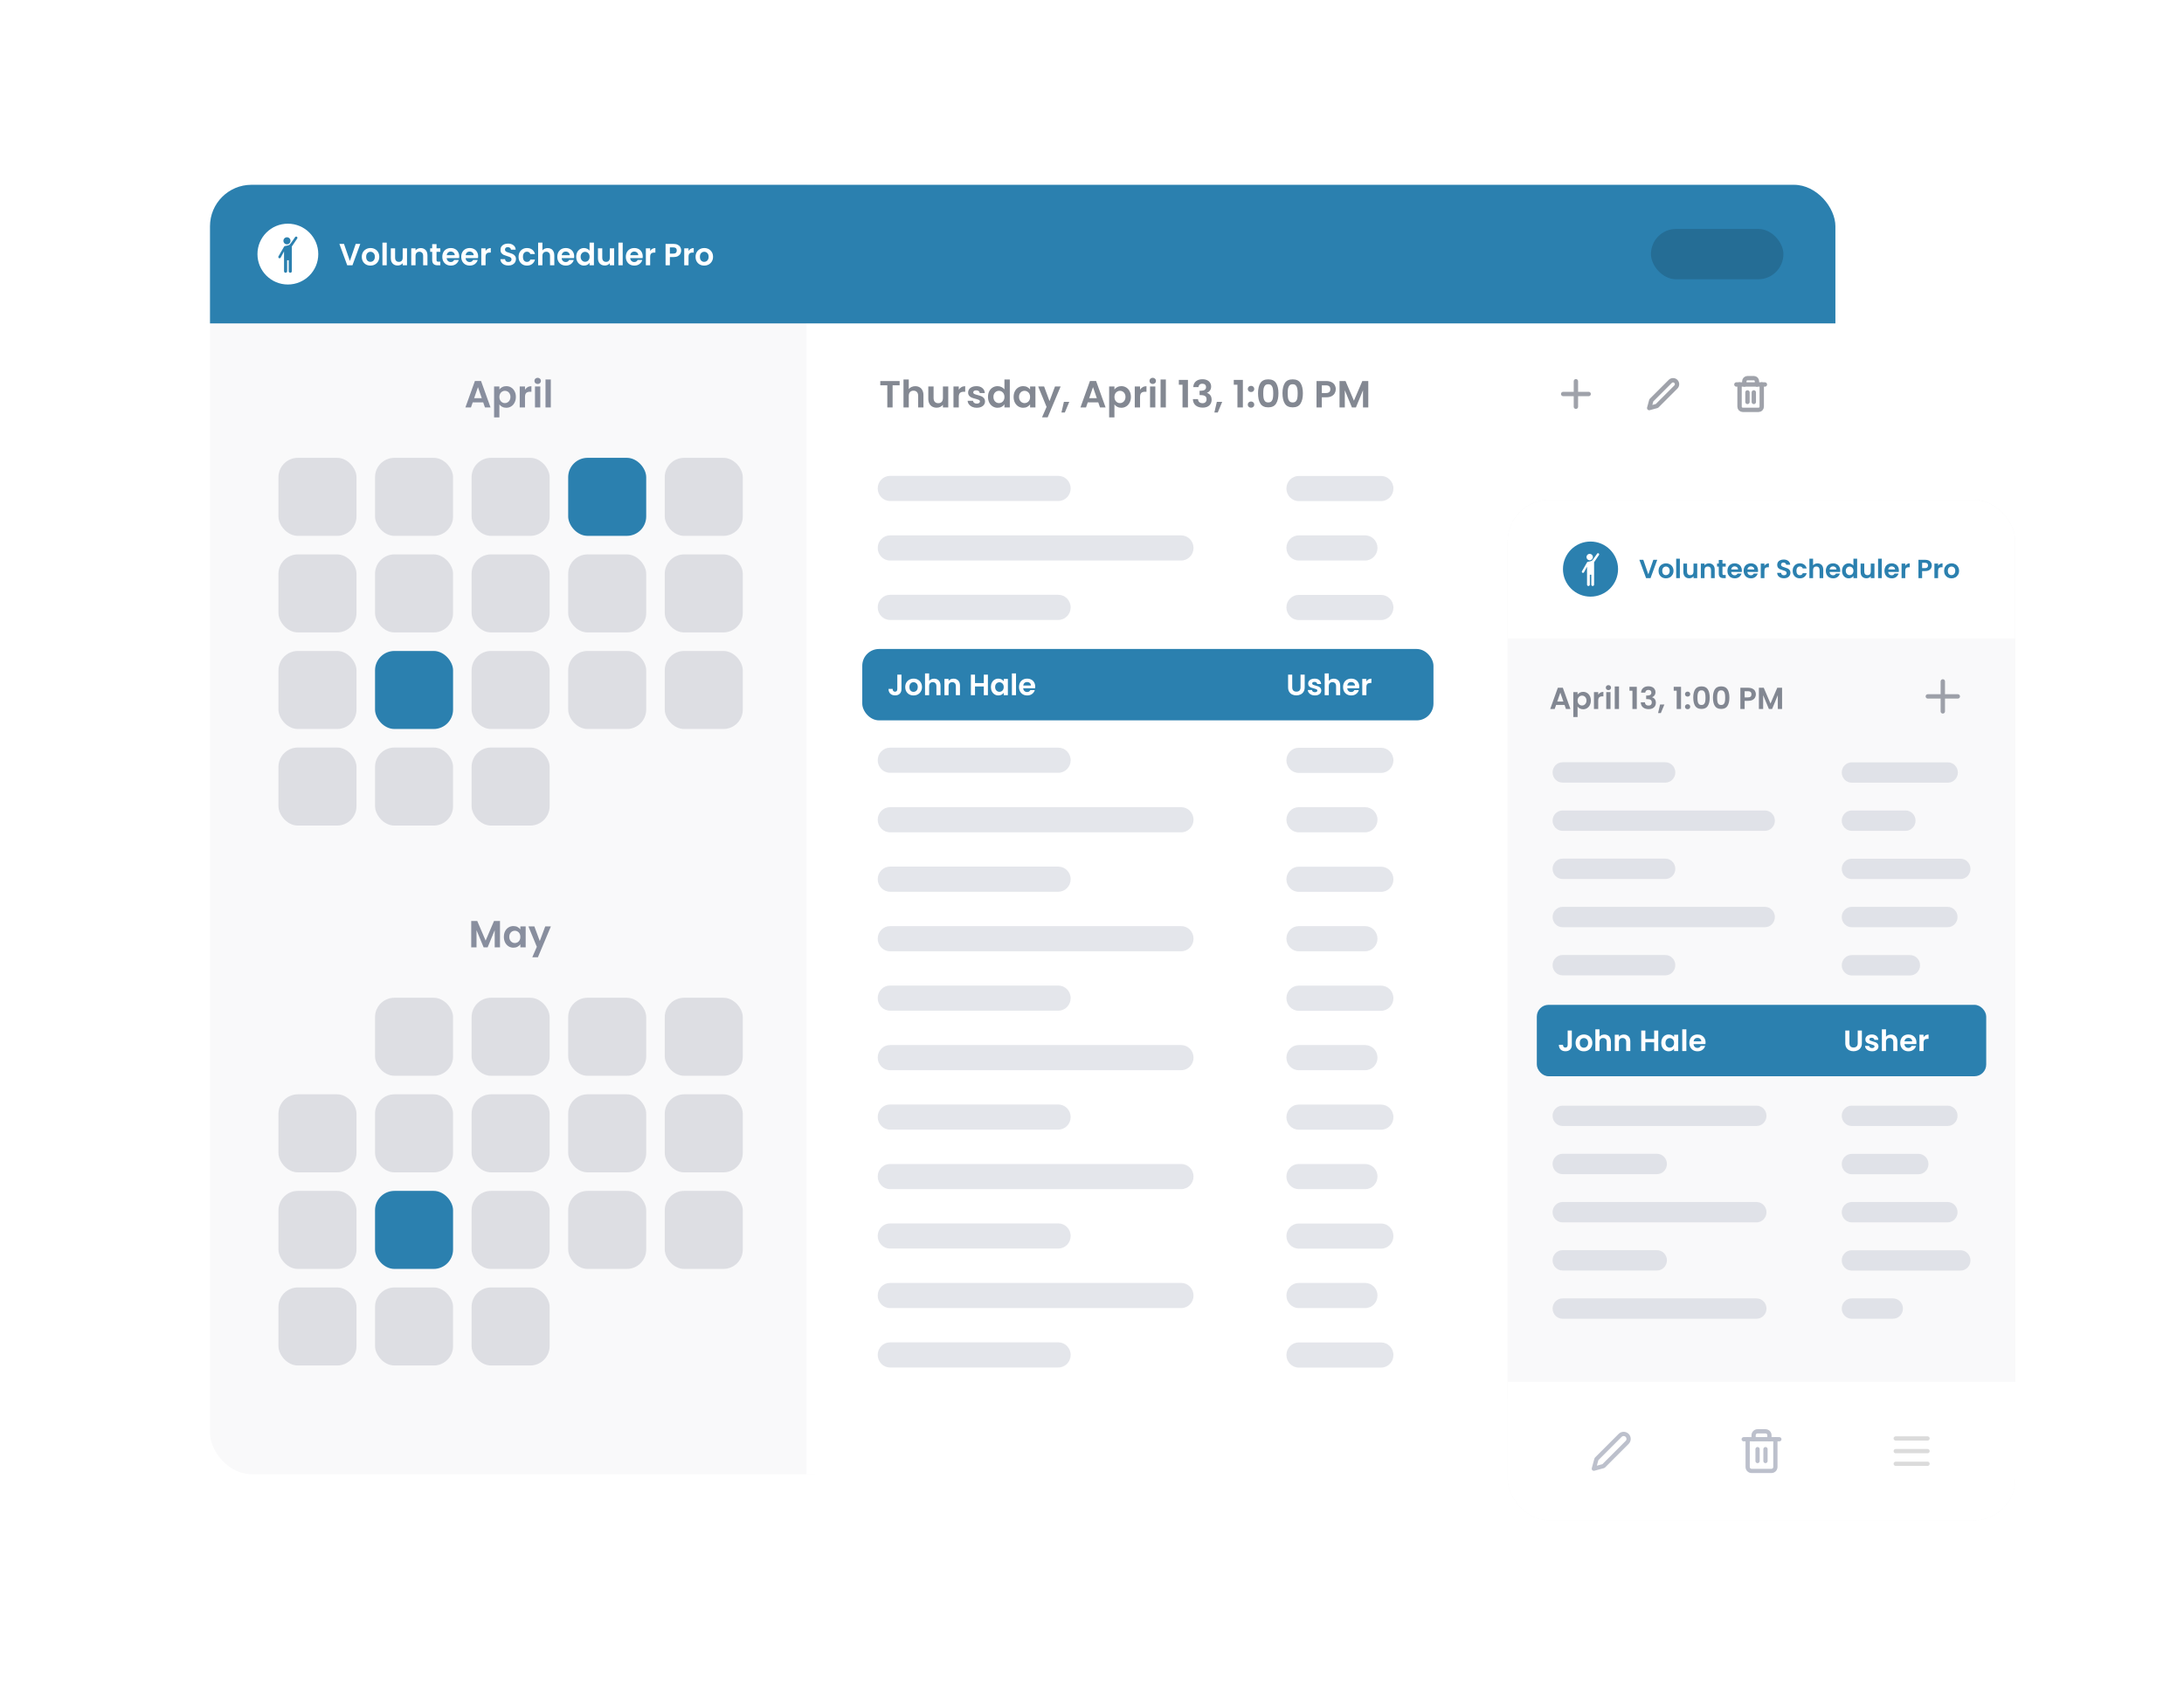 <svg width="520" height="403" viewBox="0 0 520 403" fill="none" xmlns="http://www.w3.org/2000/svg">
<g filter="url(#filter0_d_18_912)">
<g clip-path="url(#clip0_18_912)">
<path d="M50 47.589C50 43.398 53.398 40 57.589 40H194V347H57.589C53.398 347 50 343.602 50 339.411V47.589Z" fill="#F9F9FA"/>
<path opacity="0.9" d="M115.05 91.812H112.548L112.134 93.009H110.811L113.07 86.718H114.537L116.796 93.009H115.464L115.05 91.812ZM114.708 90.804L113.799 88.176L112.89 90.804H114.708ZM118.9 88.743C119.062 88.515 119.284 88.326 119.566 88.176C119.854 88.02 120.181 87.942 120.547 87.942C120.973 87.942 121.357 88.047 121.699 88.257C122.047 88.467 122.32 88.767 122.518 89.157C122.722 89.541 122.824 89.988 122.824 90.498C122.824 91.008 122.722 91.461 122.518 91.857C122.32 92.247 122.047 92.55 121.699 92.766C121.357 92.982 120.973 93.09 120.547 93.09C120.181 93.09 119.857 93.015 119.575 92.865C119.299 92.715 119.074 92.526 118.9 92.298V95.385H117.64V88.023H118.9V88.743ZM121.537 90.498C121.537 90.198 121.474 89.94 121.348 89.724C121.228 89.502 121.066 89.334 120.862 89.22C120.664 89.106 120.448 89.049 120.214 89.049C119.986 89.049 119.77 89.109 119.566 89.229C119.368 89.343 119.206 89.511 119.08 89.733C118.96 89.955 118.9 90.216 118.9 90.516C118.9 90.816 118.96 91.077 119.08 91.299C119.206 91.521 119.368 91.692 119.566 91.812C119.77 91.926 119.986 91.983 120.214 91.983C120.448 91.983 120.664 91.923 120.862 91.803C121.066 91.683 121.228 91.512 121.348 91.29C121.474 91.068 121.537 90.804 121.537 90.498ZM125 88.797C125.162 88.533 125.372 88.326 125.63 88.176C125.894 88.026 126.194 87.951 126.53 87.951V89.274H126.197C125.801 89.274 125.501 89.367 125.297 89.553C125.099 89.739 125 90.063 125 90.525V93.009H123.74V88.023H125V88.797ZM128.018 87.429C127.796 87.429 127.61 87.36 127.46 87.222C127.316 87.078 127.244 86.901 127.244 86.691C127.244 86.481 127.316 86.307 127.46 86.169C127.61 86.025 127.796 85.953 128.018 85.953C128.24 85.953 128.423 86.025 128.567 86.169C128.717 86.307 128.792 86.481 128.792 86.691C128.792 86.901 128.717 87.078 128.567 87.222C128.423 87.36 128.24 87.429 128.018 87.429ZM128.639 88.023V93.009H127.379V88.023H128.639ZM131.143 86.349V93.009H129.883V86.349H131.143Z" fill="#7C8394"/>
<rect opacity="0.22" x="66.302" y="105.009" width="18.576" height="18.576" rx="4.609" fill="#7C8394"/>
<rect opacity="0.22" x="66.302" y="128.003" width="18.576" height="18.576" rx="4.609" fill="#7C8394"/>
<rect opacity="0.22" x="66.302" y="150.996" width="18.576" height="18.576" rx="4.609" fill="#7C8394"/>
<rect opacity="0.22" x="66.302" y="173.989" width="18.576" height="18.576" rx="4.609" fill="#7C8394"/>
<rect opacity="0.22" x="89.296" y="105.009" width="18.576" height="18.576" rx="4.609" fill="#7C8394"/>
<rect opacity="0.22" x="89.296" y="128.003" width="18.576" height="18.576" rx="4.609" fill="#7C8394"/>
<rect x="89.296" y="150.996" width="18.576" height="18.576" rx="4.609" fill="#2B80AF"/>
<rect opacity="0.22" x="89.296" y="173.989" width="18.576" height="18.576" rx="4.609" fill="#7C8394"/>
<rect opacity="0.22" x="112.289" y="105.009" width="18.576" height="18.576" rx="4.609" fill="#7C8394"/>
<rect opacity="0.22" x="112.289" y="128.003" width="18.576" height="18.576" rx="4.609" fill="#7C8394"/>
<rect opacity="0.22" x="112.289" y="150.996" width="18.576" height="18.576" rx="4.609" fill="#7C8394"/>
<rect opacity="0.22" x="112.289" y="173.989" width="18.576" height="18.576" rx="4.609" fill="#7C8394"/>
<rect x="135.282" y="105.009" width="18.576" height="18.576" rx="4.609" fill="#2B80AF"/>
<rect opacity="0.22" x="135.282" y="128.003" width="18.576" height="18.576" rx="4.609" fill="#7C8394"/>
<rect opacity="0.22" x="135.282" y="150.996" width="18.576" height="18.576" rx="4.609" fill="#7C8394"/>
<rect opacity="0.22" x="158.275" y="105.009" width="18.576" height="18.576" rx="4.609" fill="#7C8394"/>
<rect opacity="0.22" x="158.275" y="128.003" width="18.576" height="18.576" rx="4.609" fill="#7C8394"/>
<rect opacity="0.22" x="158.275" y="150.996" width="18.576" height="18.576" rx="4.609" fill="#7C8394"/>
<path opacity="0.9" d="M119.047 215.283V221.565H117.787V217.479L116.104 221.565H115.15L113.458 217.479V221.565H112.198V215.283H113.629L115.627 219.954L117.625 215.283H119.047ZM119.969 219.054C119.969 218.55 120.068 218.103 120.266 217.713C120.47 217.323 120.743 217.023 121.085 216.813C121.433 216.603 121.82 216.498 122.246 216.498C122.618 216.498 122.942 216.573 123.218 216.723C123.5 216.873 123.725 217.062 123.893 217.29V216.579H125.162V221.565H123.893V220.836C123.731 221.07 123.506 221.265 123.218 221.421C122.936 221.571 122.609 221.646 122.237 221.646C121.817 221.646 121.433 221.538 121.085 221.322C120.743 221.106 120.47 220.803 120.266 220.413C120.068 220.017 119.969 219.564 119.969 219.054ZM123.893 219.072C123.893 218.766 123.833 218.505 123.713 218.289C123.593 218.067 123.431 217.899 123.227 217.785C123.023 217.665 122.804 217.605 122.57 217.605C122.336 217.605 122.12 217.662 121.922 217.776C121.724 217.89 121.562 218.058 121.436 218.28C121.316 218.496 121.256 218.754 121.256 219.054C121.256 219.354 121.316 219.618 121.436 219.846C121.562 220.068 121.724 220.239 121.922 220.359C122.126 220.479 122.342 220.539 122.57 220.539C122.804 220.539 123.023 220.482 123.227 220.368C123.431 220.248 123.593 220.08 123.713 219.864C123.833 219.642 123.893 219.378 123.893 219.072ZM131.162 216.579L128.075 223.923H126.734L127.814 221.439L125.816 216.579H127.229L128.516 220.062L129.821 216.579H131.162Z" fill="#7C8394"/>
<rect opacity="0.22" x="66.302" y="256.559" width="18.576" height="18.576" rx="4.609" fill="#7C8394"/>
<rect opacity="0.22" x="66.302" y="279.552" width="18.576" height="18.576" rx="4.609" fill="#7C8394"/>
<rect opacity="0.22" x="66.302" y="302.545" width="18.576" height="18.576" rx="4.609" fill="#7C8394"/>
<rect opacity="0.22" x="89.296" y="233.565" width="18.576" height="18.576" rx="4.609" fill="#7C8394"/>
<rect opacity="0.22" x="89.295" y="256.559" width="18.576" height="18.576" rx="4.609" fill="#7C8394"/>
<rect x="89.295" y="279.552" width="18.576" height="18.576" rx="4.609" fill="#2B80AF"/>
<rect opacity="0.22" x="89.295" y="302.545" width="18.576" height="18.576" rx="4.609" fill="#7C8394"/>
<rect opacity="0.22" x="112.289" y="233.565" width="18.576" height="18.576" rx="4.609" fill="#7C8394"/>
<rect opacity="0.22" x="112.289" y="256.559" width="18.576" height="18.576" rx="4.609" fill="#7C8394"/>
<rect opacity="0.22" x="112.289" y="279.552" width="18.576" height="18.576" rx="4.609" fill="#7C8394"/>
<rect opacity="0.22" x="112.289" y="302.545" width="18.576" height="18.576" rx="4.609" fill="#7C8394"/>
<rect opacity="0.22" x="135.282" y="233.565" width="18.576" height="18.576" rx="4.609" fill="#7C8394"/>
<rect opacity="0.22" x="135.282" y="256.559" width="18.576" height="18.576" rx="4.609" fill="#7C8394"/>
<rect opacity="0.22" x="135.282" y="279.552" width="18.576" height="18.576" rx="4.609" fill="#7C8394"/>
<rect opacity="0.22" x="158.275" y="233.565" width="18.576" height="18.576" rx="4.609" fill="#7C8394"/>
<rect opacity="0.22" x="158.275" y="256.559" width="18.576" height="18.576" rx="4.609" fill="#7C8394"/>
<rect opacity="0.22" x="158.275" y="279.552" width="18.576" height="18.576" rx="4.609" fill="#7C8394"/>
<path d="M192.017 40H429.767C433.958 40 437.356 43.398 437.356 47.589V339.429C437.356 343.621 433.958 347.019 429.767 347.019H192.017V40Z" fill="white"/>
<g opacity="0.4">
<path d="M208.98 126.466C208.98 124.814 210.295 123.475 211.917 123.475H281.236C282.858 123.475 284.173 124.814 284.173 126.466C284.173 128.118 282.858 129.457 281.236 129.457H211.917C210.295 129.457 208.98 128.118 208.98 126.466Z" fill="#BCC0CC"/>
<path d="M208.98 191.184C208.98 189.532 210.295 188.193 211.917 188.193H281.236C282.858 188.193 284.173 189.532 284.173 191.184C284.173 192.836 282.858 194.175 281.236 194.175H211.917C210.295 194.175 208.98 192.836 208.98 191.184Z" fill="#BCC0CC"/>
<path d="M208.98 219.503C208.98 217.851 210.295 216.512 211.917 216.512H281.236C282.858 216.512 284.173 217.851 284.173 219.503C284.173 221.155 282.858 222.494 281.236 222.494H211.917C210.295 222.494 208.98 221.155 208.98 219.503Z" fill="#BCC0CC"/>
<path d="M208.98 247.821C208.98 246.169 210.295 244.83 211.917 244.83H281.236C282.858 244.83 284.173 246.169 284.173 247.821C284.173 249.473 282.858 250.812 281.236 250.812H211.917C210.295 250.812 208.98 249.473 208.98 247.821Z" fill="#BCC0CC"/>
<path d="M208.98 276.139C208.98 274.487 210.295 273.148 211.917 273.148H281.236C282.858 273.148 284.173 274.487 284.173 276.139C284.173 277.791 282.858 279.13 281.236 279.13H211.917C210.295 279.13 208.98 277.791 208.98 276.139Z" fill="#BCC0CC"/>
<path d="M208.98 304.458C208.98 302.806 210.295 301.467 211.917 301.467H281.236C282.858 301.467 284.173 302.806 284.173 304.458C284.173 306.11 282.858 307.449 281.236 307.449H211.917C210.295 307.449 208.98 306.11 208.98 304.458Z" fill="#BCC0CC"/>
<path d="M208.98 112.295C208.98 110.643 210.295 109.304 211.917 109.304H251.981C253.604 109.304 254.918 110.643 254.918 112.295C254.918 113.947 253.604 115.286 251.981 115.286H211.917C210.295 115.286 208.98 113.947 208.98 112.295Z" fill="#BCC0CC"/>
<path d="M208.98 140.614C208.98 138.962 210.295 137.623 211.917 137.623H251.981C253.604 137.623 254.918 138.962 254.918 140.614C254.918 142.266 253.604 143.605 251.981 143.605H211.917C210.295 143.605 208.98 142.266 208.98 140.614Z" fill="#BCC0CC"/>
<path d="M208.98 177.013C208.98 175.361 210.295 174.022 211.917 174.022H251.981C253.604 174.022 254.918 175.361 254.918 177.013C254.918 178.665 253.604 180.004 251.981 180.004H211.917C210.295 180.004 208.98 178.665 208.98 177.013Z" fill="#BCC0CC"/>
<path d="M208.98 205.332C208.98 203.68 210.295 202.341 211.917 202.341H251.981C253.604 202.341 254.918 203.68 254.918 205.332C254.918 206.984 253.604 208.323 251.981 208.323H211.917C210.295 208.323 208.98 206.984 208.98 205.332Z" fill="#BCC0CC"/>
<path d="M208.98 233.65C208.98 231.998 210.295 230.659 211.917 230.659H251.981C253.604 230.659 254.918 231.998 254.918 233.65C254.918 235.302 253.604 236.641 251.981 236.641H211.917C210.295 236.641 208.98 235.302 208.98 233.65Z" fill="#BCC0CC"/>
<path d="M208.98 261.969C208.98 260.317 210.295 258.977 211.917 258.977H251.981C253.604 258.977 254.918 260.317 254.918 261.969C254.918 263.62 253.604 264.96 251.981 264.96H211.917C210.295 264.96 208.98 263.62 208.98 261.969Z" fill="#BCC0CC"/>
<path d="M208.98 290.287C208.98 288.635 210.295 287.296 211.917 287.296H251.981C253.604 287.296 254.918 288.635 254.918 290.287C254.918 291.939 253.604 293.278 251.981 293.278H211.917C210.295 293.278 208.98 291.939 208.98 290.287Z" fill="#BCC0CC"/>
<path d="M208.98 318.605C208.98 316.953 210.295 315.614 211.917 315.614H251.981C253.604 315.614 254.918 316.953 254.918 318.605C254.918 320.257 253.604 321.596 251.981 321.596H211.917C210.295 321.596 208.98 320.257 208.98 318.605Z" fill="#BCC0CC"/>
<path d="M306.289 112.319C306.289 110.667 307.604 109.328 309.226 109.328H328.83C330.452 109.328 331.767 110.667 331.767 112.319C331.767 113.971 330.452 115.31 328.83 115.31H309.226C307.604 115.31 306.289 113.971 306.289 112.319Z" fill="#BCC0CC"/>
<path d="M306.289 140.637C306.289 138.985 307.604 137.646 309.226 137.646H328.83C330.452 137.646 331.767 138.985 331.767 140.637C331.767 142.289 330.452 143.628 328.83 143.628H309.226C307.604 143.628 306.289 142.289 306.289 140.637Z" fill="#BCC0CC"/>
<path d="M306.289 177.037C306.289 175.385 307.604 174.046 309.226 174.046H328.83C330.452 174.046 331.767 175.385 331.767 177.037C331.767 178.689 330.452 180.028 328.83 180.028H309.226C307.604 180.028 306.289 178.689 306.289 177.037Z" fill="#BCC0CC"/>
<path d="M306.289 205.355C306.289 203.703 307.604 202.364 309.226 202.364H328.83C330.452 202.364 331.767 203.703 331.767 205.355C331.767 207.007 330.452 208.346 328.83 208.346H309.226C307.604 208.346 306.289 207.007 306.289 205.355Z" fill="#BCC0CC"/>
<path d="M306.289 233.674C306.289 232.022 307.604 230.682 309.226 230.682H328.83C330.452 230.682 331.767 232.022 331.767 233.674C331.767 235.325 330.452 236.665 328.83 236.665H309.226C307.604 236.665 306.289 235.325 306.289 233.674Z" fill="#BCC0CC"/>
<path d="M306.289 261.992C306.289 260.34 307.604 259.001 309.226 259.001H328.83C330.452 259.001 331.767 260.34 331.767 261.992C331.767 263.644 330.452 264.983 328.83 264.983H309.226C307.604 264.983 306.289 263.644 306.289 261.992Z" fill="#BCC0CC"/>
<path d="M306.289 290.31C306.289 288.658 307.604 287.319 309.226 287.319H328.83C330.452 287.319 331.767 288.658 331.767 290.31C331.767 291.962 330.452 293.301 328.83 293.301H309.226C307.604 293.301 306.289 291.962 306.289 290.31Z" fill="#BCC0CC"/>
<path d="M306.289 318.629C306.289 316.977 307.604 315.638 309.226 315.638H328.83C330.452 315.638 331.767 316.977 331.767 318.629C331.767 320.281 330.452 321.62 328.83 321.62H309.226C307.604 321.62 306.289 320.281 306.289 318.629Z" fill="#BCC0CC"/>
<path d="M306.289 126.466C306.289 124.814 307.604 123.475 309.226 123.475H325.036C326.658 123.475 327.973 124.814 327.973 126.466C327.973 128.118 326.658 129.457 325.036 129.457H309.226C307.604 129.457 306.289 128.118 306.289 126.466Z" fill="#BCC0CC"/>
<path d="M306.289 191.184C306.289 189.532 307.604 188.193 309.226 188.193H325.036C326.658 188.193 327.973 189.532 327.973 191.184C327.973 192.836 326.658 194.175 325.036 194.175H309.226C307.604 194.175 306.289 192.836 306.289 191.184Z" fill="#BCC0CC"/>
<path d="M306.289 219.503C306.289 217.851 307.604 216.512 309.226 216.512H325.036C326.658 216.512 327.973 217.851 327.973 219.503C327.973 221.155 326.658 222.494 325.036 222.494H309.226C307.604 222.494 306.289 221.155 306.289 219.503Z" fill="#BCC0CC"/>
<path d="M306.289 247.821C306.289 246.169 307.604 244.83 309.226 244.83H325.036C326.658 244.83 327.973 246.169 327.973 247.821C327.973 249.473 326.658 250.812 325.036 250.812H309.226C307.604 250.812 306.289 249.473 306.289 247.821Z" fill="#BCC0CC"/>
<path d="M306.289 276.139C306.289 274.487 307.604 273.148 309.226 273.148H325.036C326.658 273.148 327.973 274.487 327.973 276.139C327.973 277.791 326.658 279.13 325.036 279.13H309.226C307.604 279.13 306.289 277.791 306.289 276.139Z" fill="#BCC0CC"/>
<path d="M306.289 304.458C306.289 302.806 307.604 301.467 309.226 301.467H325.036C326.658 301.467 327.973 302.806 327.973 304.458C327.973 306.11 326.658 307.449 325.036 307.449H309.226C307.604 307.449 306.289 306.11 306.289 304.458Z" fill="#BCC0CC"/>
</g>
<rect x="50" y="40" width="387.356" height="33" fill="#2B80AF"/>
<rect x="393.085" y="50.507" width="31.534" height="11.986" rx="5.993" fill="black" fill-opacity="0.15"/>
<rect x="205.302" y="150.522" width="136" height="17" rx="4" fill="#2B80AF"/>
<path d="M214.634 156.636V160.066C214.634 160.542 214.497 160.913 214.221 161.179C213.946 161.441 213.577 161.571 213.115 161.571C212.649 161.571 212.271 161.436 211.981 161.165C211.697 160.895 211.554 160.517 211.554 160.031H212.534C212.539 160.241 212.588 160.405 212.681 160.521C212.779 160.638 212.919 160.696 213.101 160.696C213.279 160.696 213.414 160.64 213.507 160.528C213.601 160.416 213.647 160.262 213.647 160.066V156.636H214.634ZM217.499 161.585C217.126 161.585 216.79 161.504 216.491 161.34C216.193 161.172 215.957 160.937 215.784 160.633C215.616 160.33 215.532 159.98 215.532 159.583C215.532 159.187 215.619 158.837 215.791 158.533C215.969 158.23 216.209 157.997 216.512 157.833C216.816 157.665 217.154 157.581 217.527 157.581C217.901 157.581 218.239 157.665 218.542 157.833C218.846 157.997 219.084 158.23 219.256 158.533C219.434 158.837 219.522 159.187 219.522 159.583C219.522 159.98 219.431 160.33 219.249 160.633C219.072 160.937 218.829 161.172 218.521 161.34C218.218 161.504 217.877 161.585 217.499 161.585ZM217.499 160.731C217.677 160.731 217.842 160.689 217.996 160.605C218.155 160.517 218.281 160.386 218.374 160.213C218.468 160.041 218.514 159.831 218.514 159.583C218.514 159.215 218.416 158.932 218.22 158.736C218.029 158.536 217.793 158.435 217.513 158.435C217.233 158.435 216.998 158.536 216.806 158.736C216.62 158.932 216.526 159.215 216.526 159.583C216.526 159.952 216.617 160.237 216.799 160.437C216.986 160.633 217.219 160.731 217.499 160.731ZM222.425 157.588C222.719 157.588 222.981 157.654 223.209 157.784C223.438 157.91 223.615 158.099 223.741 158.351C223.872 158.599 223.937 158.897 223.937 159.247V161.522H222.957V159.38C222.957 159.072 222.88 158.837 222.726 158.673C222.572 158.505 222.362 158.421 222.096 158.421C221.826 158.421 221.611 158.505 221.452 158.673C221.298 158.837 221.221 159.072 221.221 159.38V161.522H220.241V156.342H221.221V158.127C221.347 157.959 221.515 157.829 221.725 157.735C221.935 157.637 222.169 157.588 222.425 157.588ZM227.018 157.588C227.48 157.588 227.854 157.735 228.138 158.029C228.423 158.319 228.565 158.725 228.565 159.247V161.522H227.585V159.38C227.585 159.072 227.508 158.837 227.354 158.673C227.2 158.505 226.99 158.421 226.724 158.421C226.454 158.421 226.239 158.505 226.08 158.673C225.926 158.837 225.849 159.072 225.849 159.38V161.522H224.869V157.644H225.849V158.127C225.98 157.959 226.146 157.829 226.346 157.735C226.552 157.637 226.776 157.588 227.018 157.588ZM235.218 156.636V161.522H234.238V159.443H232.145V161.522H231.165V156.636H232.145V158.645H234.238V156.636H235.218ZM235.931 159.569C235.931 159.177 236.008 158.83 236.162 158.526C236.32 158.223 236.533 157.99 236.799 157.826C237.069 157.663 237.37 157.581 237.702 157.581C237.991 157.581 238.243 157.64 238.458 157.756C238.677 157.873 238.852 158.02 238.983 158.197V157.644H239.97V161.522H238.983V160.955C238.857 161.137 238.682 161.289 238.458 161.41C238.238 161.527 237.984 161.585 237.695 161.585C237.368 161.585 237.069 161.501 236.799 161.333C236.533 161.165 236.32 160.93 236.162 160.626C236.008 160.318 235.931 159.966 235.931 159.569ZM238.983 159.583C238.983 159.345 238.936 159.142 238.843 158.974C238.749 158.802 238.623 158.671 238.465 158.582C238.306 158.489 238.136 158.442 237.954 158.442C237.772 158.442 237.604 158.487 237.45 158.575C237.296 158.664 237.17 158.795 237.072 158.967C236.978 159.135 236.932 159.336 236.932 159.569C236.932 159.803 236.978 160.008 237.072 160.185C237.17 160.358 237.296 160.491 237.45 160.584C237.608 160.678 237.776 160.724 237.954 160.724C238.136 160.724 238.306 160.68 238.465 160.591C238.623 160.498 238.749 160.367 238.843 160.199C238.936 160.027 238.983 159.821 238.983 159.583ZM241.907 156.342V161.522H240.927V156.342H241.907ZM246.48 159.499C246.48 159.639 246.471 159.765 246.452 159.877H243.617C243.64 160.157 243.738 160.377 243.911 160.535C244.084 160.694 244.296 160.773 244.548 160.773C244.912 160.773 245.171 160.617 245.325 160.304H246.382C246.27 160.678 246.055 160.986 245.738 161.228C245.421 161.466 245.031 161.585 244.569 161.585C244.196 161.585 243.86 161.504 243.561 161.34C243.267 161.172 243.036 160.937 242.868 160.633C242.705 160.33 242.623 159.98 242.623 159.583C242.623 159.182 242.705 158.83 242.868 158.526C243.031 158.223 243.26 157.99 243.554 157.826C243.848 157.663 244.186 157.581 244.569 157.581C244.938 157.581 245.267 157.661 245.556 157.819C245.85 157.978 246.076 158.204 246.235 158.498C246.398 158.788 246.48 159.121 246.48 159.499ZM245.465 159.219C245.46 158.967 245.369 158.767 245.192 158.617C245.015 158.463 244.798 158.386 244.541 158.386C244.298 158.386 244.093 158.461 243.925 158.61C243.762 158.755 243.661 158.958 243.624 159.219H245.465Z" fill="white"/>
<path d="M307.672 156.636V159.66C307.672 159.992 307.758 160.246 307.931 160.423C308.104 160.596 308.346 160.682 308.659 160.682C308.976 160.682 309.221 160.596 309.394 160.423C309.567 160.246 309.653 159.992 309.653 159.66V156.636H310.64V159.653C310.64 160.069 310.549 160.421 310.367 160.71C310.19 160.995 309.949 161.21 309.646 161.354C309.347 161.499 309.014 161.571 308.645 161.571C308.281 161.571 307.95 161.499 307.651 161.354C307.357 161.21 307.124 160.995 306.951 160.71C306.778 160.421 306.692 160.069 306.692 159.653V156.636H307.672ZM313.071 161.585C312.753 161.585 312.469 161.529 312.217 161.417C311.965 161.301 311.764 161.144 311.615 160.948C311.47 160.752 311.391 160.535 311.377 160.297H312.364C312.382 160.447 312.455 160.57 312.581 160.668C312.711 160.766 312.872 160.815 313.064 160.815C313.25 160.815 313.395 160.778 313.498 160.703C313.605 160.629 313.659 160.533 313.659 160.416C313.659 160.29 313.593 160.197 313.463 160.136C313.337 160.071 313.134 160.001 312.854 159.926C312.564 159.856 312.326 159.784 312.14 159.709C311.958 159.635 311.799 159.52 311.664 159.366C311.533 159.212 311.468 159.005 311.468 158.743C311.468 158.529 311.528 158.333 311.65 158.155C311.776 157.978 311.953 157.838 312.182 157.735C312.415 157.633 312.688 157.581 313.001 157.581C313.463 157.581 313.831 157.698 314.107 157.931C314.382 158.16 314.534 158.47 314.562 158.862H313.624C313.61 158.708 313.544 158.587 313.428 158.498C313.316 158.405 313.164 158.358 312.973 158.358C312.795 158.358 312.658 158.391 312.56 158.456C312.466 158.522 312.42 158.613 312.42 158.729C312.42 158.86 312.485 158.96 312.616 159.03C312.746 159.096 312.949 159.163 313.225 159.233C313.505 159.303 313.736 159.376 313.918 159.45C314.1 159.525 314.256 159.642 314.387 159.8C314.522 159.954 314.592 160.16 314.597 160.416C314.597 160.64 314.534 160.841 314.408 161.018C314.286 161.196 314.109 161.336 313.876 161.438C313.647 161.536 313.379 161.585 313.071 161.585ZM317.585 157.588C317.879 157.588 318.14 157.654 318.369 157.784C318.598 157.91 318.775 158.099 318.901 158.351C319.032 158.599 319.097 158.897 319.097 159.247V161.522H318.117V159.38C318.117 159.072 318.04 158.837 317.886 158.673C317.732 158.505 317.522 158.421 317.256 158.421C316.985 158.421 316.771 158.505 316.612 158.673C316.458 158.837 316.381 159.072 316.381 159.38V161.522H315.401V156.342H316.381V158.127C316.507 157.959 316.675 157.829 316.885 157.735C317.095 157.637 317.328 157.588 317.585 157.588ZM323.634 159.499C323.634 159.639 323.625 159.765 323.606 159.877H320.771C320.794 160.157 320.892 160.377 321.065 160.535C321.238 160.694 321.45 160.773 321.702 160.773C322.066 160.773 322.325 160.617 322.479 160.304H323.536C323.424 160.678 323.209 160.986 322.892 161.228C322.575 161.466 322.185 161.585 321.723 161.585C321.35 161.585 321.014 161.504 320.715 161.34C320.421 161.172 320.19 160.937 320.022 160.633C319.859 160.33 319.777 159.98 319.777 159.583C319.777 159.182 319.859 158.83 320.022 158.526C320.185 158.223 320.414 157.99 320.708 157.826C321.002 157.663 321.34 157.581 321.723 157.581C322.092 157.581 322.421 157.661 322.71 157.819C323.004 157.978 323.23 158.204 323.389 158.498C323.552 158.788 323.634 159.121 323.634 159.499ZM322.619 159.219C322.614 158.967 322.523 158.767 322.346 158.617C322.169 158.463 321.952 158.386 321.695 158.386C321.452 158.386 321.247 158.461 321.079 158.61C320.916 158.755 320.815 158.958 320.778 159.219H322.619ZM325.329 158.246C325.455 158.041 325.619 157.88 325.819 157.763C326.025 157.647 326.258 157.588 326.519 157.588V158.617H326.26C325.952 158.617 325.719 158.69 325.56 158.834C325.406 158.979 325.329 159.231 325.329 159.59V161.522H324.349V157.644H325.329V158.246Z" fill="white"/>
<path opacity="0.9" d="M214.198 86.727V87.744H212.524V93.009H211.264V87.744H209.59V86.727H214.198ZM217.926 87.951C218.304 87.951 218.64 88.035 218.934 88.203C219.228 88.365 219.456 88.608 219.618 88.932C219.786 89.25 219.87 89.634 219.87 90.084V93.009H218.61V90.255C218.61 89.859 218.511 89.556 218.313 89.346C218.115 89.13 217.845 89.022 217.503 89.022C217.155 89.022 216.879 89.13 216.675 89.346C216.477 89.556 216.378 89.859 216.378 90.255V93.009H215.118V86.349H216.378V88.644C216.54 88.428 216.756 88.26 217.026 88.14C217.296 88.014 217.596 87.951 217.926 87.951ZM225.775 88.023V93.009H224.506V92.379C224.344 92.595 224.131 92.766 223.867 92.892C223.609 93.012 223.327 93.072 223.021 93.072C222.631 93.072 222.286 92.991 221.986 92.829C221.686 92.661 221.449 92.418 221.275 92.1C221.107 91.776 221.023 91.392 221.023 90.948V88.023H222.283V90.768C222.283 91.164 222.382 91.47 222.58 91.686C222.778 91.896 223.048 92.001 223.39 92.001C223.738 92.001 224.011 91.896 224.209 91.686C224.407 91.47 224.506 91.164 224.506 90.768V88.023H225.775ZM228.278 88.797C228.44 88.533 228.65 88.326 228.908 88.176C229.172 88.026 229.472 87.951 229.808 87.951V89.274H229.475C229.079 89.274 228.779 89.367 228.575 89.553C228.377 89.739 228.278 90.063 228.278 90.525V93.009H227.018V88.023H228.278V88.797ZM232.565 93.09C232.157 93.09 231.791 93.018 231.467 92.874C231.143 92.724 230.885 92.523 230.693 92.271C230.507 92.019 230.405 91.74 230.387 91.434H231.656C231.68 91.626 231.773 91.785 231.935 91.911C232.103 92.037 232.31 92.1 232.556 92.1C232.796 92.1 232.982 92.052 233.114 91.956C233.252 91.86 233.321 91.737 233.321 91.587C233.321 91.425 233.237 91.305 233.069 91.227C232.907 91.143 232.646 91.053 232.286 90.957C231.914 90.867 231.608 90.774 231.368 90.678C231.134 90.582 230.93 90.435 230.756 90.237C230.588 90.039 230.504 89.772 230.504 89.436C230.504 89.16 230.582 88.908 230.738 88.68C230.9 88.452 231.128 88.272 231.422 88.14C231.722 88.008 232.073 87.942 232.475 87.942C233.069 87.942 233.543 88.092 233.897 88.392C234.251 88.686 234.446 89.085 234.482 89.589H233.276C233.258 89.391 233.174 89.235 233.024 89.121C232.88 89.001 232.685 88.941 232.439 88.941C232.211 88.941 232.034 88.983 231.908 89.067C231.788 89.151 231.728 89.268 231.728 89.418C231.728 89.586 231.812 89.715 231.98 89.805C232.148 89.889 232.409 89.976 232.763 90.066C233.123 90.156 233.42 90.249 233.654 90.345C233.888 90.441 234.089 90.591 234.257 90.795C234.431 90.993 234.521 91.257 234.527 91.587C234.527 91.875 234.446 92.133 234.284 92.361C234.128 92.589 233.9 92.769 233.6 92.901C233.306 93.027 232.961 93.09 232.565 93.09ZM235.237 90.498C235.237 89.994 235.336 89.547 235.534 89.157C235.738 88.767 236.014 88.467 236.362 88.257C236.71 88.047 237.097 87.942 237.523 87.942C237.847 87.942 238.156 88.014 238.45 88.158C238.744 88.296 238.978 88.482 239.152 88.716V86.349H240.43V93.009H239.152V92.271C238.996 92.517 238.777 92.715 238.495 92.865C238.213 93.015 237.886 93.09 237.514 93.09C237.094 93.09 236.71 92.982 236.362 92.766C236.014 92.55 235.738 92.247 235.534 91.857C235.336 91.461 235.237 91.008 235.237 90.498ZM239.161 90.516C239.161 90.21 239.101 89.949 238.981 89.733C238.861 89.511 238.699 89.343 238.495 89.229C238.291 89.109 238.072 89.049 237.838 89.049C237.604 89.049 237.388 89.106 237.19 89.22C236.992 89.334 236.83 89.502 236.704 89.724C236.584 89.94 236.524 90.198 236.524 90.498C236.524 90.798 236.584 91.062 236.704 91.29C236.83 91.512 236.992 91.683 237.19 91.803C237.394 91.923 237.61 91.983 237.838 91.983C238.072 91.983 238.291 91.926 238.495 91.812C238.699 91.692 238.861 91.524 238.981 91.308C239.101 91.086 239.161 90.822 239.161 90.516ZM241.337 90.498C241.337 89.994 241.436 89.547 241.634 89.157C241.838 88.767 242.111 88.467 242.453 88.257C242.801 88.047 243.188 87.942 243.614 87.942C243.986 87.942 244.31 88.017 244.586 88.167C244.868 88.317 245.093 88.506 245.261 88.734V88.023H246.53V93.009H245.261V92.28C245.099 92.514 244.874 92.709 244.586 92.865C244.304 93.015 243.977 93.09 243.605 93.09C243.185 93.09 242.801 92.982 242.453 92.766C242.111 92.55 241.838 92.247 241.634 91.857C241.436 91.461 241.337 91.008 241.337 90.498ZM245.261 90.516C245.261 90.21 245.201 89.949 245.081 89.733C244.961 89.511 244.799 89.343 244.595 89.229C244.391 89.109 244.172 89.049 243.938 89.049C243.704 89.049 243.488 89.106 243.29 89.22C243.092 89.334 242.93 89.502 242.804 89.724C242.684 89.94 242.624 90.198 242.624 90.498C242.624 90.798 242.684 91.062 242.804 91.29C242.93 91.512 243.092 91.683 243.29 91.803C243.494 91.923 243.71 91.983 243.938 91.983C244.172 91.983 244.391 91.926 244.595 91.812C244.799 91.692 244.961 91.524 245.081 91.308C245.201 91.086 245.261 90.822 245.261 90.516ZM252.53 88.023L249.443 95.367H248.102L249.182 92.883L247.184 88.023H248.597L249.884 91.506L251.189 88.023H252.53ZM254.586 91.686L253.533 94.215H252.723L253.308 91.686H254.586ZM261.491 91.812H258.989L258.575 93.009H257.252L259.511 86.718H260.978L263.237 93.009H261.905L261.491 91.812ZM261.149 90.804L260.24 88.176L259.331 90.804H261.149ZM265.341 88.743C265.503 88.515 265.725 88.326 266.007 88.176C266.295 88.02 266.622 87.942 266.988 87.942C267.414 87.942 267.798 88.047 268.14 88.257C268.488 88.467 268.761 88.767 268.959 89.157C269.163 89.541 269.265 89.988 269.265 90.498C269.265 91.008 269.163 91.461 268.959 91.857C268.761 92.247 268.488 92.55 268.14 92.766C267.798 92.982 267.414 93.09 266.988 93.09C266.622 93.09 266.298 93.015 266.016 92.865C265.74 92.715 265.515 92.526 265.341 92.298V95.385H264.081V88.023H265.341V88.743ZM267.978 90.498C267.978 90.198 267.915 89.94 267.789 89.724C267.669 89.502 267.507 89.334 267.303 89.22C267.105 89.106 266.889 89.049 266.655 89.049C266.427 89.049 266.211 89.109 266.007 89.229C265.809 89.343 265.647 89.511 265.521 89.733C265.401 89.955 265.341 90.216 265.341 90.516C265.341 90.816 265.401 91.077 265.521 91.299C265.647 91.521 265.809 91.692 266.007 91.812C266.211 91.926 266.427 91.983 266.655 91.983C266.889 91.983 267.105 91.923 267.303 91.803C267.507 91.683 267.669 91.512 267.789 91.29C267.915 91.068 267.978 90.804 267.978 90.498ZM271.441 88.797C271.603 88.533 271.813 88.326 272.071 88.176C272.335 88.026 272.635 87.951 272.971 87.951V89.274H272.638C272.242 89.274 271.942 89.367 271.738 89.553C271.54 89.739 271.441 90.063 271.441 90.525V93.009H270.181V88.023H271.441V88.797ZM274.459 87.429C274.237 87.429 274.051 87.36 273.901 87.222C273.757 87.078 273.685 86.901 273.685 86.691C273.685 86.481 273.757 86.307 273.901 86.169C274.051 86.025 274.237 85.953 274.459 85.953C274.681 85.953 274.864 86.025 275.008 86.169C275.158 86.307 275.233 86.481 275.233 86.691C275.233 86.901 275.158 87.078 275.008 87.222C274.864 87.36 274.681 87.429 274.459 87.429ZM275.08 88.023V93.009H273.82V88.023H275.08ZM277.585 86.349V93.009H276.325V86.349H277.585ZM280.677 87.609V86.448H282.846V93.009H281.55V87.609H280.677ZM284.109 88.176C284.139 87.576 284.349 87.114 284.739 86.79C285.135 86.46 285.654 86.295 286.296 86.295C286.734 86.295 287.109 86.373 287.421 86.529C287.733 86.679 287.967 86.886 288.123 87.15C288.285 87.408 288.366 87.702 288.366 88.032C288.366 88.41 288.267 88.731 288.069 88.995C287.877 89.253 287.646 89.427 287.376 89.517V89.553C287.724 89.661 287.994 89.853 288.186 90.129C288.384 90.405 288.483 90.759 288.483 91.191C288.483 91.551 288.399 91.872 288.231 92.154C288.069 92.436 287.826 92.658 287.502 92.82C287.184 92.976 286.8 93.054 286.35 93.054C285.672 93.054 285.12 92.883 284.694 92.541C284.268 92.199 284.043 91.695 284.019 91.029H285.243C285.255 91.323 285.354 91.56 285.54 91.74C285.732 91.914 285.993 92.001 286.323 92.001C286.629 92.001 286.863 91.917 287.025 91.749C287.193 91.575 287.277 91.353 287.277 91.083C287.277 90.723 287.163 90.465 286.935 90.309C286.707 90.153 286.353 90.075 285.873 90.075H285.612V89.04H285.873C286.725 89.04 287.151 88.755 287.151 88.185C287.151 87.927 287.073 87.726 286.917 87.582C286.767 87.438 286.548 87.366 286.26 87.366C285.978 87.366 285.759 87.444 285.603 87.6C285.453 87.75 285.366 87.942 285.342 88.176H284.109ZM290.999 91.686L289.946 94.215H289.136L289.721 91.686H290.999ZM293.755 87.609V86.448H295.924V93.009H294.628V87.609H293.755ZM297.871 93.072C297.643 93.072 297.454 93.003 297.304 92.865C297.16 92.721 297.088 92.544 297.088 92.334C297.088 92.124 297.16 91.95 297.304 91.812C297.454 91.668 297.643 91.596 297.871 91.596C298.093 91.596 298.276 91.668 298.42 91.812C298.564 91.95 298.636 92.124 298.636 92.334C298.636 92.544 298.564 92.721 298.42 92.865C298.276 93.003 298.093 93.072 297.871 93.072ZM297.871 89.346C297.643 89.346 297.454 89.277 297.304 89.139C297.16 88.995 297.088 88.818 297.088 88.608C297.088 88.398 297.16 88.224 297.304 88.086C297.454 87.942 297.643 87.87 297.871 87.87C298.093 87.87 298.276 87.942 298.42 88.086C298.564 88.224 298.636 88.398 298.636 88.608C298.636 88.818 298.564 88.995 298.42 89.139C298.276 89.277 298.093 89.346 297.871 89.346ZM299.533 89.643C299.533 88.605 299.719 87.792 300.091 87.204C300.469 86.616 301.093 86.322 301.963 86.322C302.833 86.322 303.454 86.616 303.826 87.204C304.204 87.792 304.393 88.605 304.393 89.643C304.393 90.687 304.204 91.506 303.826 92.1C303.454 92.694 302.833 92.991 301.963 92.991C301.093 92.991 300.469 92.694 300.091 92.1C299.719 91.506 299.533 90.687 299.533 89.643ZM303.151 89.643C303.151 89.199 303.121 88.827 303.061 88.527C303.007 88.221 302.893 87.972 302.719 87.78C302.551 87.588 302.299 87.492 301.963 87.492C301.627 87.492 301.372 87.588 301.198 87.78C301.03 87.972 300.916 88.221 300.856 88.527C300.802 88.827 300.775 89.199 300.775 89.643C300.775 90.099 300.802 90.483 300.856 90.795C300.91 91.101 301.024 91.35 301.198 91.542C301.372 91.728 301.627 91.821 301.963 91.821C302.299 91.821 302.554 91.728 302.728 91.542C302.902 91.35 303.016 91.101 303.07 90.795C303.124 90.483 303.151 90.099 303.151 89.643ZM305.352 89.643C305.352 88.605 305.538 87.792 305.91 87.204C306.288 86.616 306.912 86.322 307.782 86.322C308.652 86.322 309.273 86.616 309.645 87.204C310.023 87.792 310.212 88.605 310.212 89.643C310.212 90.687 310.023 91.506 309.645 92.1C309.273 92.694 308.652 92.991 307.782 92.991C306.912 92.991 306.288 92.694 305.91 92.1C305.538 91.506 305.352 90.687 305.352 89.643ZM308.97 89.643C308.97 89.199 308.94 88.827 308.88 88.527C308.826 88.221 308.712 87.972 308.538 87.78C308.37 87.588 308.118 87.492 307.782 87.492C307.446 87.492 307.191 87.588 307.017 87.78C306.849 87.972 306.735 88.221 306.675 88.527C306.621 88.827 306.594 89.199 306.594 89.643C306.594 90.099 306.621 90.483 306.675 90.795C306.729 91.101 306.843 91.35 307.017 91.542C307.191 91.728 307.446 91.821 307.782 91.821C308.118 91.821 308.373 91.728 308.547 91.542C308.721 91.35 308.835 91.101 308.889 90.795C308.943 90.483 308.97 90.099 308.97 89.643ZM318.039 88.671C318.039 89.007 317.958 89.322 317.796 89.616C317.64 89.91 317.391 90.147 317.049 90.327C316.713 90.507 316.287 90.597 315.771 90.597H314.718V93.009H313.458V86.727H315.771C316.257 86.727 316.671 86.811 317.013 86.979C317.355 87.147 317.61 87.378 317.778 87.672C317.952 87.966 318.039 88.299 318.039 88.671ZM315.717 89.58C316.065 89.58 316.323 89.502 316.491 89.346C316.659 89.184 316.743 88.959 316.743 88.671C316.743 88.059 316.401 87.753 315.717 87.753H314.718V89.58H315.717ZM325.783 86.727V93.009H324.523V88.923L322.84 93.009H321.886L320.194 88.923V93.009H318.934V86.727H320.365L322.363 91.398L324.361 86.727H325.783Z" fill="#767B86"/>
<g opacity="0.7">
<path d="M375.216 86.776V92.843" stroke="#767B86" stroke-width="1.04" stroke-linecap="round" stroke-linejoin="round"/>
<path d="M372.183 89.81H378.25" stroke="#767B86" stroke-width="1.04" stroke-linecap="round" stroke-linejoin="round"/>
<rect x="388.217" y="82.009" width="15.601" height="15.601" rx="3.12" fill="white"/>
<g clip-path="url(#clip1_18_912)">
<path d="M397.679 86.812C397.767 86.724 397.871 86.655 397.986 86.607C398.101 86.56 398.223 86.535 398.347 86.535C398.472 86.535 398.594 86.56 398.709 86.607C398.824 86.655 398.928 86.724 399.015 86.812C399.103 86.9 399.173 87.004 399.22 87.118C399.268 87.233 399.292 87.356 399.292 87.48C399.292 87.604 399.268 87.727 399.22 87.841C399.173 87.956 399.103 88.06 399.015 88.148L394.506 92.657L392.669 93.158L393.17 91.321L397.679 86.812Z" stroke="#767B86" stroke-width="1.04" stroke-linecap="round" stroke-linejoin="round"/>
</g>
<rect x="409.018" y="82.009" width="15.601" height="15.601" rx="3.12" fill="white"/>
<g clip-path="url(#clip2_18_912)">
<g clip-path="url(#clip3_18_912)">
<path d="M413.424 87.546H414.178H420.214" stroke="#767B86" stroke-width="1.04" stroke-linecap="round" stroke-linejoin="round"/>
<path d="M419.46 87.546V92.828C419.46 93.028 419.381 93.22 419.239 93.361C419.098 93.503 418.906 93.582 418.706 93.582H414.933C414.733 93.582 414.541 93.503 414.399 93.361C414.258 93.22 414.178 93.028 414.178 92.828V87.546M415.31 87.546V86.792C415.31 86.591 415.39 86.4 415.531 86.258C415.673 86.117 415.865 86.037 416.065 86.037H417.574C417.774 86.037 417.966 86.117 418.107 86.258C418.249 86.4 418.328 86.591 418.328 86.792V87.546" stroke="#767B86" stroke-width="1.04" stroke-linecap="round" stroke-linejoin="round"/>
<path d="M416.065 89.433V91.696" stroke="#767B86" stroke-width="1.04" stroke-linecap="round" stroke-linejoin="round"/>
<path d="M417.574 89.433V91.696" stroke="#767B86" stroke-width="1.04" stroke-linecap="round" stroke-linejoin="round"/>
</g>
</g>
</g>
<path d="M85.785 54.072L83.916 59.169H82.674L80.805 54.072H81.9L83.302 58.125L84.697 54.072H85.785Z" fill="white"/>
<path d="M88.195 59.235C87.805 59.235 87.455 59.15 87.143 58.979C86.832 58.804 86.586 58.558 86.406 58.242C86.23 57.925 86.143 57.56 86.143 57.146C86.143 56.732 86.233 56.367 86.413 56.051C86.598 55.734 86.849 55.491 87.165 55.321C87.481 55.145 87.835 55.058 88.224 55.058C88.613 55.058 88.966 55.145 89.283 55.321C89.599 55.491 89.848 55.734 90.028 56.051C90.213 56.367 90.305 56.732 90.305 57.146C90.305 57.56 90.21 57.925 90.02 58.242C89.835 58.558 89.582 58.804 89.261 58.979C88.945 59.15 88.589 59.235 88.195 59.235ZM88.195 58.344C88.38 58.344 88.553 58.3 88.713 58.212C88.879 58.12 89.01 57.983 89.108 57.803C89.205 57.623 89.254 57.404 89.254 57.146C89.254 56.761 89.151 56.467 88.947 56.263C88.747 56.053 88.501 55.949 88.209 55.949C87.917 55.949 87.671 56.053 87.472 56.263C87.277 56.467 87.18 56.761 87.18 57.146C87.18 57.531 87.275 57.828 87.465 58.037C87.659 58.242 87.903 58.344 88.195 58.344Z" fill="white"/>
<path d="M92.078 53.765V59.169H91.055V53.765H92.078Z" fill="white"/>
<path d="M96.907 55.123V59.169H95.877V58.658C95.746 58.833 95.573 58.972 95.359 59.074C95.15 59.171 94.921 59.22 94.672 59.22C94.356 59.22 94.076 59.154 93.833 59.023C93.589 58.887 93.397 58.69 93.256 58.431C93.119 58.169 93.051 57.857 93.051 57.497V55.123H94.073V57.351C94.073 57.672 94.154 57.92 94.314 58.096C94.475 58.266 94.694 58.351 94.972 58.351C95.254 58.351 95.476 58.266 95.636 58.096C95.797 57.92 95.877 57.672 95.877 57.351V55.123H96.907Z" fill="white"/>
<path d="M100.158 55.065C100.64 55.065 101.029 55.218 101.326 55.525C101.623 55.827 101.772 56.25 101.772 56.796V59.169H100.749V56.934C100.749 56.613 100.669 56.367 100.508 56.197C100.348 56.022 100.128 55.934 99.851 55.934C99.569 55.934 99.345 56.022 99.179 56.197C99.018 56.367 98.938 56.613 98.938 56.934V59.169H97.916V55.123H98.938V55.627C99.074 55.452 99.247 55.316 99.457 55.218C99.671 55.116 99.904 55.065 100.158 55.065Z" fill="white"/>
<path d="M103.934 55.963V57.92C103.934 58.057 103.966 58.156 104.029 58.22C104.097 58.278 104.209 58.307 104.365 58.307H104.84V59.169H104.197C103.335 59.169 102.904 58.75 102.904 57.913V55.963H102.422V55.123H102.904V54.123H103.934V55.123H104.84V55.963H103.934Z" fill="white"/>
<path d="M109.336 57.059C109.336 57.205 109.326 57.336 109.307 57.453H106.349C106.373 57.745 106.476 57.974 106.656 58.139C106.836 58.305 107.057 58.388 107.32 58.388C107.7 58.388 107.97 58.224 108.131 57.898H109.234C109.117 58.288 108.893 58.609 108.562 58.862C108.231 59.111 107.824 59.235 107.342 59.235C106.953 59.235 106.602 59.15 106.291 58.979C105.984 58.804 105.743 58.558 105.568 58.242C105.397 57.925 105.312 57.56 105.312 57.146C105.312 56.727 105.397 56.36 105.568 56.043C105.738 55.727 105.977 55.484 106.283 55.313C106.59 55.143 106.943 55.058 107.342 55.058C107.727 55.058 108.07 55.14 108.372 55.306C108.679 55.471 108.915 55.708 109.08 56.014C109.251 56.316 109.336 56.664 109.336 57.059ZM108.277 56.766C108.272 56.504 108.177 56.294 107.992 56.138C107.807 55.978 107.581 55.897 107.313 55.897C107.06 55.897 106.846 55.975 106.67 56.131C106.5 56.282 106.395 56.494 106.356 56.766H108.277Z" fill="white"/>
<path d="M113.843 57.059C113.843 57.205 113.833 57.336 113.814 57.453H110.856C110.881 57.745 110.983 57.974 111.163 58.139C111.343 58.305 111.565 58.388 111.828 58.388C112.207 58.388 112.477 58.224 112.638 57.898H113.741C113.624 58.288 113.4 58.609 113.069 58.862C112.738 59.111 112.331 59.235 111.849 59.235C111.46 59.235 111.109 59.15 110.798 58.979C110.491 58.804 110.25 58.558 110.075 58.242C109.904 57.925 109.819 57.56 109.819 57.146C109.819 56.727 109.904 56.36 110.075 56.043C110.245 55.727 110.484 55.484 110.791 55.313C111.097 55.143 111.45 55.058 111.849 55.058C112.234 55.058 112.577 55.14 112.879 55.306C113.186 55.471 113.422 55.708 113.587 56.014C113.758 56.316 113.843 56.664 113.843 57.059ZM112.784 56.766C112.779 56.504 112.684 56.294 112.499 56.138C112.314 55.978 112.088 55.897 111.82 55.897C111.567 55.897 111.353 55.975 111.178 56.131C111.007 56.282 110.903 56.494 110.864 56.766H112.784Z" fill="white"/>
<path d="M115.612 55.751C115.743 55.537 115.914 55.369 116.123 55.247C116.337 55.126 116.581 55.065 116.853 55.065V56.138H116.583C116.262 56.138 116.018 56.214 115.853 56.365C115.692 56.516 115.612 56.779 115.612 57.154V59.169H114.589V55.123H115.612V55.751Z" fill="white"/>
<path d="M121.042 59.22C120.686 59.22 120.365 59.159 120.078 59.038C119.795 58.916 119.572 58.741 119.406 58.512C119.24 58.283 119.155 58.013 119.15 57.701H120.246C120.26 57.91 120.333 58.076 120.465 58.198C120.601 58.319 120.786 58.38 121.02 58.38C121.258 58.38 121.446 58.324 121.582 58.212C121.719 58.096 121.787 57.945 121.787 57.76C121.787 57.609 121.74 57.484 121.648 57.387C121.555 57.29 121.439 57.214 121.297 57.161C121.161 57.102 120.971 57.039 120.728 56.971C120.397 56.873 120.127 56.779 119.917 56.686C119.713 56.589 119.535 56.445 119.384 56.255C119.238 56.06 119.165 55.803 119.165 55.481C119.165 55.179 119.24 54.916 119.391 54.692C119.542 54.468 119.754 54.298 120.027 54.181C120.299 54.059 120.611 53.999 120.961 53.999C121.487 53.999 121.913 54.128 122.239 54.386C122.571 54.639 122.753 54.994 122.787 55.452H121.663C121.653 55.277 121.577 55.133 121.436 55.021C121.3 54.904 121.117 54.846 120.888 54.846C120.689 54.846 120.528 54.897 120.406 54.999C120.29 55.101 120.231 55.25 120.231 55.445C120.231 55.581 120.275 55.695 120.363 55.788C120.455 55.876 120.567 55.949 120.699 56.007C120.835 56.06 121.025 56.124 121.268 56.197C121.599 56.294 121.869 56.392 122.079 56.489C122.288 56.586 122.468 56.732 122.619 56.927C122.77 57.122 122.846 57.377 122.846 57.694C122.846 57.967 122.775 58.22 122.634 58.453C122.493 58.687 122.286 58.874 122.013 59.016C121.74 59.152 121.417 59.22 121.042 59.22Z" fill="white"/>
<path d="M123.469 57.146C123.469 56.727 123.554 56.362 123.725 56.051C123.895 55.734 124.131 55.491 124.433 55.321C124.735 55.145 125.081 55.058 125.47 55.058C125.971 55.058 126.385 55.184 126.711 55.437C127.043 55.686 127.264 56.036 127.376 56.489H126.273C126.215 56.314 126.115 56.177 125.974 56.08C125.838 55.978 125.667 55.927 125.463 55.927C125.171 55.927 124.939 56.034 124.769 56.248C124.599 56.457 124.513 56.757 124.513 57.146C124.513 57.531 124.599 57.83 124.769 58.044C124.939 58.254 125.171 58.358 125.463 58.358C125.877 58.358 126.147 58.173 126.273 57.803H127.376C127.264 58.242 127.043 58.59 126.711 58.848C126.38 59.106 125.967 59.235 125.47 59.235C125.081 59.235 124.735 59.15 124.433 58.979C124.131 58.804 123.895 58.56 123.725 58.249C123.554 57.932 123.469 57.565 123.469 57.146Z" fill="white"/>
<path d="M130.403 55.065C130.71 55.065 130.983 55.133 131.221 55.269C131.46 55.401 131.645 55.598 131.776 55.861C131.913 56.119 131.981 56.431 131.981 56.796V59.169H130.958V56.934C130.958 56.613 130.878 56.367 130.717 56.197C130.557 56.022 130.338 55.934 130.06 55.934C129.778 55.934 129.554 56.022 129.388 56.197C129.228 56.367 129.147 56.613 129.147 56.934V59.169H128.125V53.765H129.147V55.627C129.279 55.452 129.454 55.316 129.673 55.218C129.892 55.116 130.136 55.065 130.403 55.065Z" fill="white"/>
<path d="M136.714 57.059C136.714 57.205 136.704 57.336 136.685 57.453H133.727C133.751 57.745 133.854 57.974 134.034 58.139C134.214 58.305 134.435 58.388 134.698 58.388C135.078 58.388 135.348 58.224 135.509 57.898H136.612C136.495 58.288 136.271 58.609 135.94 58.862C135.609 59.111 135.202 59.235 134.72 59.235C134.331 59.235 133.98 59.15 133.669 58.979C133.362 58.804 133.121 58.558 132.946 58.242C132.775 57.925 132.69 57.56 132.69 57.146C132.69 56.727 132.775 56.36 132.946 56.043C133.116 55.727 133.355 55.484 133.661 55.313C133.968 55.143 134.321 55.058 134.72 55.058C135.105 55.058 135.448 55.14 135.75 55.306C136.057 55.471 136.293 55.708 136.458 56.014C136.629 56.316 136.714 56.664 136.714 57.059ZM135.655 56.766C135.65 56.504 135.555 56.294 135.37 56.138C135.185 55.978 134.959 55.897 134.691 55.897C134.438 55.897 134.224 55.975 134.048 56.131C133.878 56.282 133.773 56.494 133.734 56.766H135.655Z" fill="white"/>
<path d="M137.197 57.132C137.197 56.723 137.278 56.36 137.438 56.043C137.604 55.727 137.828 55.484 138.11 55.313C138.392 55.143 138.707 55.058 139.052 55.058C139.315 55.058 139.566 55.116 139.804 55.233C140.043 55.345 140.233 55.496 140.374 55.686V53.765H141.411V59.169H140.374V58.57C140.247 58.77 140.07 58.93 139.841 59.052C139.612 59.174 139.347 59.235 139.045 59.235C138.704 59.235 138.392 59.147 138.11 58.972C137.828 58.797 137.604 58.551 137.438 58.234C137.278 57.913 137.197 57.545 137.197 57.132ZM140.381 57.146C140.381 56.898 140.333 56.686 140.235 56.511C140.138 56.331 140.006 56.194 139.841 56.102C139.675 56.005 139.498 55.956 139.308 55.956C139.118 55.956 138.943 56.002 138.782 56.095C138.621 56.187 138.49 56.323 138.388 56.504C138.29 56.679 138.242 56.888 138.242 57.132C138.242 57.375 138.29 57.589 138.388 57.774C138.49 57.954 138.621 58.093 138.782 58.19C138.948 58.288 139.123 58.337 139.308 58.337C139.498 58.337 139.675 58.29 139.841 58.198C140.006 58.1 140.138 57.964 140.235 57.789C140.333 57.609 140.381 57.394 140.381 57.146Z" fill="white"/>
<path d="M146.229 55.123V59.169H145.199V58.658C145.068 58.833 144.895 58.972 144.681 59.074C144.471 59.171 144.242 59.22 143.994 59.22C143.678 59.22 143.398 59.154 143.154 59.023C142.911 58.887 142.719 58.69 142.577 58.431C142.441 58.169 142.373 57.857 142.373 57.497V55.123H143.395V57.351C143.395 57.672 143.476 57.92 143.636 58.096C143.797 58.266 144.016 58.351 144.294 58.351C144.576 58.351 144.797 58.266 144.958 58.096C145.119 57.92 145.199 57.672 145.199 57.351V55.123H146.229Z" fill="white"/>
<path d="M148.26 53.765V59.169H147.238V53.765H148.26Z" fill="white"/>
<path d="M153.031 57.059C153.031 57.205 153.021 57.336 153.002 57.453H150.044C150.068 57.745 150.171 57.974 150.351 58.139C150.531 58.305 150.752 58.388 151.015 58.388C151.395 58.388 151.665 58.224 151.826 57.898H152.929C152.812 58.288 152.588 58.609 152.257 58.862C151.926 59.111 151.519 59.235 151.037 59.235C150.648 59.235 150.297 59.15 149.986 58.979C149.679 58.804 149.438 58.558 149.263 58.242C149.092 57.925 149.007 57.56 149.007 57.146C149.007 56.727 149.092 56.36 149.263 56.043C149.433 55.727 149.672 55.484 149.978 55.313C150.285 55.143 150.638 55.058 151.037 55.058C151.422 55.058 151.765 55.14 152.067 55.306C152.374 55.471 152.61 55.708 152.775 56.014C152.946 56.316 153.031 56.664 153.031 57.059ZM151.972 56.766C151.967 56.504 151.872 56.294 151.687 56.138C151.502 55.978 151.276 55.897 151.008 55.897C150.755 55.897 150.541 55.975 150.365 56.131C150.195 56.282 150.09 56.494 150.051 56.766H151.972Z" fill="white"/>
<path d="M154.8 55.751C154.931 55.537 155.101 55.369 155.311 55.247C155.525 55.126 155.768 55.065 156.041 55.065V56.138H155.771C155.449 56.138 155.206 56.214 155.041 56.365C154.88 56.516 154.8 56.779 154.8 57.154V59.169H153.777V55.123H154.8V55.751Z" fill="white"/>
<path d="M162.187 55.649C162.187 55.922 162.121 56.177 161.99 56.416C161.863 56.654 161.661 56.847 161.384 56.993C161.111 57.139 160.765 57.212 160.347 57.212H159.492V59.169H158.47V54.072H160.347C160.741 54.072 161.077 54.14 161.354 54.276C161.632 54.413 161.839 54.6 161.975 54.839C162.116 55.077 162.187 55.347 162.187 55.649ZM160.303 56.387C160.585 56.387 160.794 56.323 160.931 56.197C161.067 56.065 161.135 55.883 161.135 55.649C161.135 55.153 160.858 54.904 160.303 54.904H159.492V56.387H160.303Z" fill="white"/>
<path d="M163.935 55.751C164.067 55.537 164.237 55.369 164.446 55.247C164.66 55.126 164.904 55.065 165.177 55.065V56.138H164.906C164.585 56.138 164.342 56.214 164.176 56.365C164.015 56.516 163.935 56.779 163.935 57.154V59.169H162.913V55.123H163.935V55.751Z" fill="white"/>
<path d="M167.662 59.235C167.272 59.235 166.922 59.15 166.61 58.979C166.298 58.804 166.053 58.558 165.872 58.242C165.697 57.925 165.61 57.56 165.61 57.146C165.61 56.732 165.7 56.367 165.88 56.051C166.065 55.734 166.315 55.491 166.632 55.321C166.948 55.145 167.301 55.058 167.691 55.058C168.08 55.058 168.433 55.145 168.75 55.321C169.066 55.491 169.314 55.734 169.495 56.051C169.68 56.367 169.772 56.732 169.772 57.146C169.772 57.56 169.677 57.925 169.487 58.242C169.302 58.558 169.049 58.804 168.728 58.979C168.411 59.15 168.056 59.235 167.662 59.235ZM167.662 58.344C167.847 58.344 168.019 58.3 168.18 58.212C168.346 58.12 168.477 57.983 168.574 57.803C168.672 57.623 168.721 57.404 168.721 57.146C168.721 56.761 168.618 56.467 168.414 56.263C168.214 56.053 167.968 55.949 167.676 55.949C167.384 55.949 167.138 56.053 166.939 56.263C166.744 56.467 166.647 56.761 166.647 57.146C166.647 57.531 166.741 57.828 166.931 58.037C167.126 58.242 167.369 58.344 167.662 58.344Z" fill="white"/>
<path d="M68.54 49.26C64.541 49.26 61.3 52.501 61.3 56.5C61.3 60.498 64.541 63.74 68.54 63.74C72.538 63.74 75.78 60.498 75.78 56.5C75.78 52.501 72.54 49.26 68.54 49.26ZM68.324 52.494C68.79 52.494 69.167 52.871 69.167 53.337C69.167 53.803 68.79 54.18 68.324 54.18C67.859 54.18 67.481 53.803 67.481 53.337C67.481 52.871 67.859 52.494 68.324 52.494ZM70.782 52.769L69.502 54.66C69.498 54.668 69.49 54.672 69.485 54.68V57.972H69.483V60.58C69.483 60.783 69.317 60.949 69.114 60.949C68.911 60.949 68.745 60.783 68.745 60.58V57.972H68.365V60.58C68.365 60.783 68.199 60.949 67.996 60.949C67.793 60.949 67.627 60.783 67.627 60.58V55.867L66.82 57.357C66.732 57.497 66.543 57.541 66.403 57.451C66.263 57.363 66.219 57.175 66.308 57.035L67.631 54.732C67.634 54.727 67.641 54.723 67.644 54.718C67.693 54.613 67.921 54.546 68.045 54.546C68.045 54.546 68.711 54.434 68.929 54.28C69.107 54.155 70.249 52.484 70.249 52.484C70.328 52.338 70.512 52.282 70.659 52.361C70.805 52.44 70.861 52.624 70.782 52.77V52.769Z" fill="white"/>
</g>
</g>
<g filter="url(#filter1_d_18_912)">
<g clip-path="url(#clip4_18_912)">
<rect x="360.972" y="121.012" width="120.874" height="243" rx="9.87" fill="#F9F9FA"/>
<path d="M360.972 121.012H481.856V335.012H360.972V121.012Z" fill="#F9F9FA"/>
<rect x="360.972" y="331.012" width="120.874" height="33" fill="white"/>
<rect x="360.846" y="121" width="120.884" height="33" fill="white"/>
<path d="M380.693 130.94C377.07 130.94 374.133 133.877 374.133 137.5C374.133 141.123 377.07 144.06 380.693 144.06C384.316 144.06 387.253 141.123 387.253 137.5C387.253 133.877 384.317 130.94 380.693 130.94ZM380.497 133.87C380.919 133.87 381.261 134.212 381.261 134.634C381.261 135.056 380.919 135.398 380.497 135.398C380.075 135.398 379.733 135.056 379.733 134.634C379.733 134.212 380.075 133.87 380.497 133.87ZM382.725 134.12L381.565 135.832C381.561 135.84 381.554 135.844 381.549 135.851V138.834H381.547V141.197C381.547 141.381 381.397 141.531 381.213 141.531C381.029 141.531 380.879 141.381 380.879 141.197V138.834H380.534V141.197C380.534 141.381 380.384 141.531 380.2 141.531C380.016 141.531 379.865 141.381 379.865 141.197V136.927L379.134 138.276C379.054 138.404 378.884 138.443 378.757 138.362C378.63 138.282 378.59 138.112 378.671 137.985L379.869 135.898C379.872 135.893 379.878 135.89 379.881 135.885C379.925 135.79 380.132 135.729 380.244 135.729C380.244 135.729 380.848 135.628 381.046 135.489C381.206 135.375 382.242 133.862 382.242 133.862C382.313 133.729 382.48 133.679 382.613 133.75C382.746 133.821 382.796 133.988 382.725 134.121V134.12Z" fill="#2B80AF"/>
<path d="M396.583 135.287L394.984 139.648H393.922L392.322 135.287H393.259L394.459 138.754L395.652 135.287H396.583Z" fill="#2B80AF"/>
<path d="M398.645 139.704C398.312 139.704 398.012 139.631 397.745 139.485C397.479 139.335 397.268 139.125 397.114 138.854C396.964 138.584 396.889 138.271 396.889 137.917C396.889 137.563 396.966 137.251 397.12 136.98C397.279 136.709 397.493 136.501 397.764 136.355C398.035 136.205 398.337 136.13 398.67 136.13C399.003 136.13 399.305 136.205 399.576 136.355C399.847 136.501 400.059 136.709 400.213 136.98C400.372 137.251 400.451 137.563 400.451 137.917C400.451 138.271 400.37 138.584 400.207 138.854C400.049 139.125 399.832 139.335 399.557 139.485C399.286 139.631 398.982 139.704 398.645 139.704ZM398.645 138.942C398.803 138.942 398.951 138.904 399.089 138.829C399.23 138.75 399.343 138.634 399.426 138.479C399.509 138.325 399.551 138.138 399.551 137.917C399.551 137.588 399.464 137.336 399.289 137.161C399.118 136.982 398.907 136.892 398.657 136.892C398.408 136.892 398.197 136.982 398.026 137.161C397.86 137.336 397.776 137.588 397.776 137.917C397.776 138.246 397.858 138.5 398.02 138.679C398.187 138.854 398.395 138.942 398.645 138.942Z" fill="#2B80AF"/>
<path d="M401.967 135.024V139.648H401.092V135.024H401.967Z" fill="#2B80AF"/>
<path d="M406.099 136.186V139.648H405.218V139.21C405.106 139.36 404.958 139.479 404.775 139.567C404.596 139.65 404.4 139.692 404.187 139.692C403.917 139.692 403.677 139.635 403.469 139.523C403.26 139.406 403.096 139.238 402.975 139.017C402.858 138.792 402.8 138.525 402.8 138.217V136.186H403.675V138.092C403.675 138.367 403.744 138.579 403.881 138.729C404.019 138.875 404.206 138.948 404.443 138.948C404.685 138.948 404.875 138.875 405.012 138.729C405.15 138.579 405.218 138.367 405.218 138.092V136.186H406.099Z" fill="#2B80AF"/>
<path d="M408.881 136.136C409.293 136.136 409.626 136.268 409.88 136.53C410.134 136.788 410.261 137.151 410.261 137.617V139.648H409.387V137.736C409.387 137.461 409.318 137.251 409.18 137.105C409.043 136.955 408.856 136.88 408.618 136.88C408.377 136.88 408.185 136.955 408.043 137.105C407.906 137.251 407.837 137.461 407.837 137.736V139.648H406.962V136.186H407.837V136.617C407.954 136.467 408.102 136.351 408.281 136.268C408.464 136.18 408.664 136.136 408.881 136.136Z" fill="#2B80AF"/>
<path d="M412.112 136.905V138.579C412.112 138.696 412.139 138.781 412.193 138.836C412.251 138.886 412.347 138.911 412.48 138.911H412.887V139.648H412.337C411.599 139.648 411.231 139.29 411.231 138.573V136.905H410.818V136.186H411.231V135.33H412.112V136.186H412.887V136.905H412.112Z" fill="#2B80AF"/>
<path d="M416.734 137.842C416.734 137.967 416.725 138.08 416.709 138.179H414.178C414.199 138.429 414.286 138.625 414.44 138.767C414.595 138.908 414.784 138.979 415.009 138.979C415.334 138.979 415.565 138.84 415.703 138.561H416.646C416.546 138.894 416.355 139.169 416.071 139.385C415.788 139.598 415.44 139.704 415.028 139.704C414.695 139.704 414.395 139.631 414.128 139.485C413.866 139.335 413.659 139.125 413.509 138.854C413.364 138.584 413.291 138.271 413.291 137.917C413.291 137.559 413.364 137.244 413.509 136.974C413.655 136.703 413.859 136.495 414.122 136.349C414.384 136.203 414.686 136.13 415.028 136.13C415.357 136.13 415.651 136.201 415.909 136.342C416.171 136.484 416.373 136.686 416.515 136.949C416.661 137.207 416.734 137.505 416.734 137.842ZM415.828 137.592C415.823 137.367 415.742 137.188 415.584 137.055C415.426 136.917 415.232 136.849 415.003 136.849C414.786 136.849 414.603 136.915 414.453 137.049C414.307 137.178 414.218 137.359 414.184 137.592H415.828Z" fill="#2B80AF"/>
<path d="M420.59 137.842C420.59 137.967 420.582 138.08 420.565 138.179H418.034C418.055 138.429 418.143 138.625 418.297 138.767C418.451 138.908 418.64 138.979 418.865 138.979C419.19 138.979 419.422 138.84 419.559 138.561H420.502C420.402 138.894 420.211 139.169 419.928 139.385C419.644 139.598 419.297 139.704 418.884 139.704C418.551 139.704 418.251 139.631 417.984 139.485C417.722 139.335 417.516 139.125 417.366 138.854C417.22 138.584 417.147 138.271 417.147 137.917C417.147 137.559 417.22 137.244 417.366 136.974C417.512 136.703 417.716 136.495 417.978 136.349C418.241 136.203 418.543 136.13 418.884 136.13C419.213 136.13 419.507 136.201 419.765 136.342C420.028 136.484 420.23 136.686 420.371 136.949C420.517 137.207 420.59 137.505 420.59 137.842ZM419.684 137.592C419.68 137.367 419.599 137.188 419.44 137.055C419.282 136.917 419.088 136.849 418.859 136.849C418.643 136.849 418.459 136.915 418.309 137.049C418.164 137.178 418.074 137.359 418.041 137.592H419.684Z" fill="#2B80AF"/>
<path d="M422.103 136.724C422.216 136.54 422.361 136.397 422.541 136.293C422.724 136.188 422.932 136.136 423.165 136.136V137.055H422.934C422.659 137.055 422.451 137.119 422.309 137.248C422.172 137.378 422.103 137.603 422.103 137.923V139.648H421.228V136.186H422.103V136.724Z" fill="#2B80AF"/>
<path d="M426.749 139.692C426.445 139.692 426.17 139.64 425.924 139.535C425.683 139.431 425.491 139.281 425.35 139.085C425.208 138.89 425.135 138.659 425.131 138.392H426.068C426.081 138.571 426.143 138.713 426.256 138.817C426.372 138.921 426.531 138.973 426.731 138.973C426.935 138.973 427.095 138.925 427.212 138.829C427.328 138.729 427.387 138.6 427.387 138.442C427.387 138.313 427.347 138.207 427.268 138.123C427.189 138.04 427.089 137.975 426.968 137.93C426.851 137.88 426.689 137.825 426.481 137.767C426.197 137.684 425.966 137.603 425.787 137.523C425.612 137.44 425.46 137.317 425.331 137.155C425.206 136.988 425.143 136.767 425.143 136.492C425.143 136.234 425.208 136.009 425.337 135.818C425.466 135.626 425.647 135.48 425.881 135.38C426.114 135.276 426.381 135.224 426.681 135.224C427.13 135.224 427.495 135.334 427.774 135.555C428.057 135.772 428.213 136.076 428.243 136.467H427.28C427.272 136.318 427.207 136.195 427.087 136.099C426.97 135.999 426.814 135.949 426.618 135.949C426.447 135.949 426.31 135.993 426.206 136.08C426.106 136.168 426.056 136.295 426.056 136.461C426.056 136.578 426.093 136.676 426.168 136.755C426.247 136.83 426.343 136.892 426.456 136.942C426.572 136.988 426.735 137.042 426.943 137.105C427.226 137.188 427.457 137.271 427.637 137.355C427.816 137.438 427.97 137.563 428.099 137.73C428.228 137.896 428.293 138.115 428.293 138.386C428.293 138.619 428.232 138.836 428.111 139.036C427.991 139.235 427.814 139.396 427.58 139.517C427.347 139.633 427.07 139.692 426.749 139.692Z" fill="#2B80AF"/>
<path d="M428.826 137.917C428.826 137.559 428.899 137.246 429.045 136.98C429.191 136.709 429.393 136.501 429.651 136.355C429.909 136.205 430.205 136.13 430.538 136.13C430.967 136.13 431.321 136.238 431.6 136.455C431.884 136.667 432.073 136.967 432.169 137.355H431.225C431.175 137.205 431.09 137.088 430.969 137.005C430.853 136.917 430.707 136.874 430.532 136.874C430.282 136.874 430.084 136.965 429.938 137.149C429.792 137.328 429.72 137.584 429.72 137.917C429.72 138.246 429.792 138.502 429.938 138.686C430.084 138.865 430.282 138.954 430.532 138.954C430.886 138.954 431.117 138.796 431.225 138.479H432.169C432.073 138.854 431.884 139.152 431.6 139.373C431.317 139.594 430.963 139.704 430.538 139.704C430.205 139.704 429.909 139.631 429.651 139.485C429.393 139.335 429.191 139.127 429.045 138.861C428.899 138.59 428.826 138.275 428.826 137.917Z" fill="#2B80AF"/>
<path d="M434.759 136.136C435.022 136.136 435.255 136.195 435.459 136.311C435.663 136.424 435.821 136.592 435.934 136.817C436.05 137.038 436.109 137.305 436.109 137.617V139.648H435.234V137.736C435.234 137.461 435.165 137.251 435.028 137.105C434.89 136.955 434.703 136.88 434.465 136.88C434.224 136.88 434.032 136.955 433.891 137.105C433.753 137.251 433.684 137.461 433.684 137.736V139.648H432.81V135.024H433.684V136.617C433.797 136.467 433.947 136.351 434.134 136.268C434.322 136.18 434.53 136.136 434.759 136.136Z" fill="#2B80AF"/>
<path d="M440.159 137.842C440.159 137.967 440.15 138.08 440.134 138.179H437.603C437.624 138.429 437.711 138.625 437.865 138.767C438.02 138.908 438.209 138.979 438.434 138.979C438.759 138.979 438.99 138.84 439.128 138.561H440.071C439.971 138.894 439.779 139.169 439.496 139.385C439.213 139.598 438.865 139.704 438.453 139.704C438.119 139.704 437.82 139.631 437.553 139.485C437.291 139.335 437.084 139.125 436.934 138.854C436.789 138.584 436.716 138.271 436.716 137.917C436.716 137.559 436.789 137.244 436.934 136.974C437.08 136.703 437.284 136.495 437.547 136.349C437.809 136.203 438.111 136.13 438.453 136.13C438.782 136.13 439.075 136.201 439.334 136.342C439.596 136.484 439.798 136.686 439.94 136.949C440.086 137.207 440.159 137.505 440.159 137.842ZM439.253 137.592C439.248 137.367 439.167 137.188 439.009 137.055C438.851 136.917 438.657 136.849 438.428 136.849C438.211 136.849 438.028 136.915 437.878 137.049C437.732 137.178 437.643 137.359 437.609 137.592H439.253Z" fill="#2B80AF"/>
<path d="M440.572 137.905C440.572 137.555 440.641 137.244 440.778 136.974C440.92 136.703 441.112 136.495 441.353 136.349C441.595 136.203 441.863 136.13 442.159 136.13C442.384 136.13 442.599 136.18 442.803 136.28C443.007 136.376 443.169 136.505 443.29 136.667V135.024H444.177V139.648H443.29V139.135C443.182 139.306 443.03 139.444 442.834 139.548C442.638 139.652 442.411 139.704 442.153 139.704C441.861 139.704 441.595 139.629 441.353 139.479C441.112 139.329 440.92 139.119 440.778 138.848C440.641 138.573 440.572 138.259 440.572 137.905ZM443.296 137.917C443.296 137.705 443.255 137.523 443.171 137.373C443.088 137.219 442.976 137.103 442.834 137.024C442.692 136.94 442.54 136.899 442.378 136.899C442.215 136.899 442.065 136.938 441.928 137.017C441.79 137.096 441.678 137.213 441.591 137.367C441.507 137.517 441.466 137.696 441.466 137.905C441.466 138.113 441.507 138.296 441.591 138.454C441.678 138.609 441.79 138.727 441.928 138.811C442.07 138.894 442.22 138.936 442.378 138.936C442.54 138.936 442.692 138.896 442.834 138.817C442.976 138.734 443.088 138.617 443.171 138.467C443.255 138.313 443.296 138.13 443.296 137.917Z" fill="#2B80AF"/>
<path d="M448.3 136.186V139.648H447.419V139.21C447.306 139.36 447.158 139.479 446.975 139.567C446.796 139.65 446.6 139.692 446.388 139.692C446.117 139.692 445.877 139.635 445.669 139.523C445.461 139.406 445.296 139.238 445.175 139.017C445.059 138.792 445 138.525 445 138.217V136.186H445.875V138.092C445.875 138.367 445.944 138.579 446.081 138.729C446.219 138.875 446.406 138.948 446.644 138.948C446.885 138.948 447.075 138.875 447.212 138.729C447.35 138.579 447.419 138.367 447.419 138.092V136.186H448.3Z" fill="#2B80AF"/>
<path d="M450.037 135.024V139.648H449.163V135.024H450.037Z" fill="#2B80AF"/>
<path d="M454.119 137.842C454.119 137.967 454.111 138.08 454.095 138.179H451.564C451.585 138.429 451.672 138.625 451.826 138.767C451.981 138.908 452.17 138.979 452.395 138.979C452.72 138.979 452.951 138.84 453.089 138.561H454.032C453.932 138.894 453.74 139.169 453.457 139.385C453.174 139.598 452.826 139.704 452.414 139.704C452.08 139.704 451.781 139.631 451.514 139.485C451.252 139.335 451.045 139.125 450.895 138.854C450.75 138.584 450.677 138.271 450.677 137.917C450.677 137.559 450.75 137.244 450.895 136.974C451.041 136.703 451.245 136.495 451.508 136.349C451.77 136.203 452.072 136.13 452.414 136.13C452.743 136.13 453.036 136.201 453.295 136.342C453.557 136.484 453.759 136.686 453.901 136.949C454.047 137.207 454.119 137.505 454.119 137.842ZM453.214 137.592C453.209 137.367 453.128 137.188 452.97 137.055C452.812 136.917 452.618 136.849 452.389 136.849C452.172 136.849 451.989 136.915 451.839 137.049C451.693 137.178 451.604 137.359 451.57 137.592H453.214Z" fill="#2B80AF"/>
<path d="M455.633 136.724C455.745 136.54 455.891 136.397 456.07 136.293C456.253 136.188 456.462 136.136 456.695 136.136V137.055H456.464C456.189 137.055 455.981 137.119 455.839 137.248C455.701 137.378 455.633 137.603 455.633 137.923V139.648H454.758V136.186H455.633V136.724Z" fill="#2B80AF"/>
<path d="M461.953 136.636C461.953 136.869 461.897 137.088 461.785 137.292C461.676 137.496 461.503 137.661 461.266 137.786C461.033 137.911 460.737 137.973 460.379 137.973H459.648V139.648H458.773V135.287H460.379C460.716 135.287 461.004 135.345 461.241 135.461C461.479 135.578 461.656 135.738 461.772 135.943C461.893 136.147 461.953 136.378 461.953 136.636ZM460.341 137.267C460.583 137.267 460.762 137.213 460.879 137.105C460.995 136.992 461.054 136.836 461.054 136.636C461.054 136.211 460.816 135.999 460.341 135.999H459.648V137.267H460.341Z" fill="#2B80AF"/>
<path d="M463.449 136.724C463.562 136.54 463.707 136.397 463.887 136.293C464.07 136.188 464.278 136.136 464.511 136.136V137.055H464.28C464.005 137.055 463.797 137.119 463.655 137.248C463.518 137.378 463.449 137.603 463.449 137.923V139.648H462.574V136.186H463.449V136.724Z" fill="#2B80AF"/>
<path d="M466.638 139.704C466.304 139.704 466.005 139.631 465.738 139.485C465.471 139.335 465.261 139.125 465.107 138.854C464.957 138.584 464.882 138.271 464.882 137.917C464.882 137.563 464.959 137.251 465.113 136.98C465.271 136.709 465.486 136.501 465.757 136.355C466.027 136.205 466.329 136.13 466.663 136.13C466.996 136.13 467.298 136.205 467.569 136.355C467.839 136.501 468.052 136.709 468.206 136.98C468.364 137.251 468.443 137.563 468.443 137.917C468.443 138.271 468.362 138.584 468.2 138.854C468.041 139.125 467.825 139.335 467.55 139.485C467.279 139.631 466.975 139.704 466.638 139.704ZM466.638 138.942C466.796 138.942 466.944 138.904 467.081 138.829C467.223 138.75 467.335 138.634 467.419 138.479C467.502 138.325 467.544 138.138 467.544 137.917C467.544 137.588 467.456 137.336 467.281 137.161C467.11 136.982 466.9 136.892 466.65 136.892C466.4 136.892 466.19 136.982 466.019 137.161C465.852 137.336 465.769 137.588 465.769 137.917C465.769 138.246 465.85 138.5 466.013 138.679C466.179 138.854 466.388 138.942 466.638 138.942Z" fill="#2B80AF"/>
<path opacity="0.9" d="M374.512 169.848H372.496L372.163 170.813H371.097L372.917 165.745H374.099L375.918 170.813H374.845L374.512 169.848ZM374.236 169.036L373.504 166.919L372.772 169.036H374.236ZM377.614 167.376C377.744 167.192 377.923 167.04 378.15 166.919C378.382 166.794 378.646 166.731 378.94 166.731C379.284 166.731 379.593 166.815 379.868 166.985C380.149 167.154 380.369 167.395 380.528 167.71C380.692 168.019 380.775 168.379 380.775 168.79C380.775 169.201 380.692 169.566 380.528 169.885C380.369 170.199 380.149 170.443 379.868 170.617C379.593 170.791 379.284 170.878 378.94 170.878C378.646 170.878 378.385 170.817 378.157 170.697C377.935 170.576 377.754 170.424 377.614 170.24V172.727H376.599V166.796H377.614V167.376ZM379.738 168.79C379.738 168.548 379.687 168.34 379.586 168.166C379.489 167.988 379.358 167.852 379.194 167.76C379.035 167.669 378.861 167.623 378.672 167.623C378.488 167.623 378.314 167.671 378.15 167.768C377.991 167.859 377.86 167.995 377.759 168.174C377.662 168.352 377.614 168.563 377.614 168.804C377.614 169.046 377.662 169.256 377.759 169.435C377.86 169.614 377.991 169.752 378.15 169.848C378.314 169.94 378.488 169.986 378.672 169.986C378.861 169.986 379.035 169.938 379.194 169.841C379.358 169.744 379.489 169.607 379.586 169.428C379.687 169.249 379.738 169.036 379.738 168.79ZM382.527 167.42C382.658 167.207 382.827 167.04 383.035 166.919C383.247 166.799 383.489 166.738 383.76 166.738V167.804H383.491C383.172 167.804 382.931 167.879 382.766 168.029C382.607 168.178 382.527 168.439 382.527 168.812V170.813H381.512V166.796H382.527V167.42ZM384.958 166.318C384.779 166.318 384.629 166.262 384.509 166.151C384.393 166.035 384.335 165.892 384.335 165.723C384.335 165.554 384.393 165.414 384.509 165.303C384.629 165.187 384.779 165.129 384.958 165.129C385.137 165.129 385.284 165.187 385.4 165.303C385.521 165.414 385.582 165.554 385.582 165.723C385.582 165.892 385.521 166.035 385.4 166.151C385.284 166.262 385.137 166.318 384.958 166.318ZM385.458 166.796V170.813H384.443V166.796H385.458ZM387.476 165.448V170.813H386.461V165.448H387.476ZM389.967 166.463V165.527H391.715V170.813H390.671V166.463H389.967ZM392.732 166.919C392.756 166.436 392.925 166.064 393.239 165.803C393.558 165.537 393.976 165.404 394.494 165.404C394.846 165.404 395.148 165.467 395.4 165.593C395.651 165.713 395.84 165.88 395.965 166.093C396.096 166.301 396.161 166.538 396.161 166.803C396.161 167.108 396.081 167.366 395.922 167.579C395.767 167.787 395.581 167.927 395.364 168V168.029C395.644 168.116 395.861 168.27 396.016 168.493C396.176 168.715 396.255 169 396.255 169.348C396.255 169.638 396.188 169.897 396.052 170.124C395.922 170.351 395.726 170.53 395.465 170.66C395.209 170.786 394.9 170.849 394.537 170.849C393.991 170.849 393.546 170.711 393.203 170.436C392.86 170.16 392.679 169.754 392.659 169.218H393.645C393.655 169.454 393.735 169.645 393.885 169.79C394.039 169.931 394.249 170.001 394.515 170.001C394.762 170.001 394.95 169.933 395.081 169.798C395.216 169.657 395.284 169.479 395.284 169.261C395.284 168.971 395.192 168.763 395.008 168.638C394.825 168.512 394.539 168.449 394.153 168.449H393.943V167.615H394.153C394.839 167.615 395.182 167.386 395.182 166.927C395.182 166.719 395.119 166.557 394.994 166.441C394.873 166.325 394.697 166.267 394.465 166.267C394.237 166.267 394.061 166.33 393.935 166.455C393.814 166.576 393.744 166.731 393.725 166.919H392.732ZM398.283 169.747L397.434 171.784H396.782L397.253 169.747H398.283ZM400.502 166.463V165.527H402.25V170.813H401.206V166.463H400.502ZM403.818 170.863C403.634 170.863 403.482 170.808 403.361 170.697C403.245 170.581 403.187 170.438 403.187 170.269C403.187 170.1 403.245 169.96 403.361 169.848C403.482 169.732 403.634 169.674 403.818 169.674C403.997 169.674 404.144 169.732 404.26 169.848C404.376 169.96 404.434 170.1 404.434 170.269C404.434 170.438 404.376 170.581 404.26 170.697C404.144 170.808 403.997 170.863 403.818 170.863ZM403.818 167.862C403.634 167.862 403.482 167.806 403.361 167.695C403.245 167.579 403.187 167.437 403.187 167.267C403.187 167.098 403.245 166.958 403.361 166.847C403.482 166.731 403.634 166.673 403.818 166.673C403.997 166.673 404.144 166.731 404.26 166.847C404.376 166.958 404.434 167.098 404.434 167.267C404.434 167.437 404.376 167.579 404.26 167.695C404.144 167.806 403.997 167.862 403.818 167.862ZM405.157 168.101C405.157 167.265 405.307 166.61 405.606 166.136C405.911 165.663 406.414 165.426 407.114 165.426C407.815 165.426 408.316 165.663 408.615 166.136C408.92 166.61 409.072 167.265 409.072 168.101C409.072 168.942 408.92 169.602 408.615 170.08C408.316 170.559 407.815 170.798 407.114 170.798C406.414 170.798 405.911 170.559 405.606 170.08C405.307 169.602 405.157 168.942 405.157 168.101ZM408.071 168.101C408.071 167.743 408.047 167.444 407.999 167.202C407.955 166.956 407.864 166.755 407.723 166.6C407.588 166.446 407.385 166.368 407.114 166.368C406.844 166.368 406.638 166.446 406.498 166.6C406.363 166.755 406.271 166.956 406.223 167.202C406.179 167.444 406.157 167.743 406.157 168.101C406.157 168.468 406.179 168.778 406.223 169.029C406.266 169.276 406.358 169.476 406.498 169.631C406.638 169.781 406.844 169.856 407.114 169.856C407.385 169.856 407.591 169.781 407.731 169.631C407.871 169.476 407.963 169.276 408.006 169.029C408.05 168.778 408.071 168.468 408.071 168.101ZM409.844 168.101C409.844 167.265 409.994 166.61 410.293 166.136C410.598 165.663 411.101 165.426 411.801 165.426C412.502 165.426 413.003 165.663 413.302 166.136C413.607 166.61 413.759 167.265 413.759 168.101C413.759 168.942 413.607 169.602 413.302 170.08C413.003 170.559 412.502 170.798 411.801 170.798C411.101 170.798 410.598 170.559 410.293 170.08C409.994 169.602 409.844 168.942 409.844 168.101ZM412.758 168.101C412.758 167.743 412.734 167.444 412.686 167.202C412.642 166.956 412.551 166.755 412.41 166.6C412.275 166.446 412.072 166.368 411.801 166.368C411.531 166.368 411.325 166.446 411.185 166.6C411.05 166.755 410.958 166.956 410.91 167.202C410.866 167.444 410.844 167.743 410.844 168.101C410.844 168.468 410.866 168.778 410.91 169.029C410.953 169.276 411.045 169.476 411.185 169.631C411.325 169.781 411.531 169.856 411.801 169.856C412.072 169.856 412.278 169.781 412.418 169.631C412.558 169.476 412.65 169.276 412.693 169.029C412.737 168.778 412.758 168.468 412.758 168.101ZM420.065 167.318C420.065 167.589 420 167.843 419.869 168.079C419.743 168.316 419.543 168.507 419.267 168.652C418.997 168.797 418.653 168.87 418.238 168.87H417.39V170.813H416.375V165.752H418.238C418.629 165.752 418.963 165.82 419.238 165.955C419.514 166.09 419.719 166.277 419.855 166.513C419.995 166.75 420.065 167.018 420.065 167.318ZM418.194 168.05C418.475 168.05 418.682 167.988 418.818 167.862C418.953 167.731 419.021 167.55 419.021 167.318C419.021 166.825 418.745 166.579 418.194 166.579H417.39V168.05H418.194ZM426.303 165.752V170.813H425.288V167.521L423.932 170.813H423.163L421.8 167.521V170.813H420.785V165.752H421.938L423.548 169.515L425.157 165.752H426.303Z" fill="#767B86"/>
<g opacity="0.7">
<path d="M464.573 164.244V171.382" stroke="#767B86" stroke-width="1.04" stroke-linecap="round" stroke-linejoin="round"/>
<path d="M461.004 167.813H468.142" stroke="#767B86" stroke-width="1.04" stroke-linecap="round" stroke-linejoin="round"/>
</g>
<g opacity="0.4">
<path d="M371.661 197.4C371.661 196.061 372.727 194.976 374.041 194.976H422.211C423.525 194.976 424.591 196.061 424.591 197.4C424.591 198.738 423.525 199.823 422.211 199.823H374.041C372.727 199.823 371.661 198.738 371.661 197.4Z" fill="#BCC0CC"/>
<path d="M371.661 220.346C371.661 219.008 372.727 217.923 374.041 217.923H422.211C423.525 217.923 424.591 219.008 424.591 220.346C424.591 221.685 423.525 222.77 422.211 222.77H374.041C372.727 222.77 371.661 221.685 371.661 220.346Z" fill="#BCC0CC"/>
<path d="M371.661 185.917C371.661 184.578 372.727 183.493 374.041 183.493H398.506C399.82 183.493 400.885 184.578 400.885 185.917C400.885 187.255 399.82 188.34 398.506 188.34H374.041C372.727 188.34 371.661 187.255 371.661 185.917Z" fill="#BCC0CC"/>
<path d="M371.661 208.863C371.661 207.525 372.727 206.44 374.041 206.44H398.506C399.82 206.44 400.885 207.525 400.885 208.863C400.885 210.202 399.82 211.287 398.506 211.287H374.041C372.727 211.287 371.661 210.202 371.661 208.863Z" fill="#BCC0CC"/>
<path d="M371.661 231.81C371.661 230.472 372.727 229.387 374.041 229.387H398.506C399.82 229.387 400.885 230.472 400.885 231.81C400.885 233.149 399.82 234.234 398.506 234.234H374.041C372.727 234.234 371.661 233.149 371.661 231.81Z" fill="#BCC0CC"/>
<path d="M440.512 185.936C440.512 184.597 441.577 183.512 442.892 183.512H465.777C467.092 183.512 468.157 184.597 468.157 185.936C468.157 187.274 467.092 188.359 465.777 188.359H442.892C441.577 188.359 440.512 187.274 440.512 185.936Z" fill="#BCC0CC"/>
<path d="M440.512 208.882C440.512 207.544 441.577 206.459 442.892 206.459H468.777C470.092 206.459 471.157 207.544 471.157 208.882C471.157 210.221 470.092 211.306 468.777 211.306H442.892C441.577 211.306 440.512 210.221 440.512 208.882Z" fill="#BCC0CC"/>
<path d="M440.512 231.829C440.512 230.491 441.577 229.406 442.892 229.406H456.777C458.092 229.406 459.157 230.491 459.157 231.829C459.157 233.168 458.092 234.253 456.777 234.253H442.892C441.577 234.253 440.512 233.168 440.512 231.829Z" fill="#BCC0CC"/>
<path d="M440.512 197.4C440.512 196.061 441.577 194.976 442.892 194.976H455.703C457.017 194.976 458.082 196.061 458.082 197.4C458.082 198.738 457.017 199.823 455.703 199.823H442.892C441.577 199.823 440.512 198.738 440.512 197.4Z" fill="#BCC0CC"/>
<path d="M440.512 220.346C440.512 219.008 441.577 217.923 442.892 217.923H465.703C467.017 217.923 468.082 219.008 468.082 220.346C468.082 221.685 467.017 222.77 465.703 222.77H442.892C441.577 222.77 440.512 221.685 440.512 220.346Z" fill="#BCC0CC"/>
</g>
<rect x="367.909" y="241.253" width="107" height="17" rx="2.794" fill="#2B80AF"/>
<path d="M376.241 247.367V250.797C376.241 251.273 376.104 251.644 375.828 251.91C375.553 252.171 375.184 252.302 374.722 252.302C374.256 252.302 373.878 252.167 373.588 251.896C373.304 251.625 373.161 251.247 373.161 250.762H374.141C374.146 250.972 374.195 251.135 374.288 251.252C374.386 251.369 374.526 251.427 374.708 251.427C374.886 251.427 375.021 251.371 375.114 251.259C375.208 251.147 375.254 250.993 375.254 250.797V247.367H376.241ZM379.106 252.316C378.733 252.316 378.397 252.234 378.098 252.071C377.8 251.903 377.564 251.667 377.391 251.364C377.223 251.061 377.139 250.711 377.139 250.314C377.139 249.917 377.226 249.567 377.398 249.264C377.576 248.961 377.816 248.727 378.119 248.564C378.423 248.396 378.761 248.312 379.134 248.312C379.508 248.312 379.846 248.396 380.149 248.564C380.453 248.727 380.691 248.961 380.863 249.264C381.041 249.567 381.129 249.917 381.129 250.314C381.129 250.711 381.038 251.061 380.856 251.364C380.679 251.667 380.436 251.903 380.128 252.071C379.825 252.234 379.484 252.316 379.106 252.316ZM379.106 251.462C379.284 251.462 379.449 251.42 379.603 251.336C379.762 251.247 379.888 251.117 379.981 250.944C380.075 250.771 380.121 250.561 380.121 250.314C380.121 249.945 380.023 249.663 379.827 249.467C379.636 249.266 379.4 249.166 379.12 249.166C378.84 249.166 378.605 249.266 378.413 249.467C378.227 249.663 378.133 249.945 378.133 250.314C378.133 250.683 378.224 250.967 378.406 251.168C378.593 251.364 378.826 251.462 379.106 251.462ZM384.032 248.319C384.326 248.319 384.588 248.384 384.816 248.515C385.045 248.641 385.222 248.83 385.348 249.082C385.479 249.329 385.544 249.628 385.544 249.978V252.253H384.564V250.111C384.564 249.803 384.487 249.567 384.333 249.404C384.179 249.236 383.969 249.152 383.703 249.152C383.433 249.152 383.218 249.236 383.059 249.404C382.905 249.567 382.828 249.803 382.828 250.111V252.253H381.848V247.073H382.828V248.858C382.954 248.69 383.122 248.559 383.332 248.466C383.542 248.368 383.776 248.319 384.032 248.319ZM388.625 248.319C389.087 248.319 389.46 248.466 389.745 248.76C390.03 249.049 390.172 249.455 390.172 249.978V252.253H389.192V250.111C389.192 249.803 389.115 249.567 388.961 249.404C388.807 249.236 388.597 249.152 388.331 249.152C388.06 249.152 387.846 249.236 387.687 249.404C387.533 249.567 387.456 249.803 387.456 250.111V252.253H386.476V248.375H387.456V248.858C387.587 248.69 387.752 248.559 387.953 248.466C388.158 248.368 388.382 248.319 388.625 248.319ZM396.825 247.367V252.253H395.845V250.174H393.752V252.253H392.772V247.367H393.752V249.376H395.845V247.367H396.825ZM397.538 250.3C397.538 249.908 397.615 249.56 397.769 249.257C397.927 248.954 398.14 248.72 398.406 248.557C398.676 248.394 398.977 248.312 399.309 248.312C399.598 248.312 399.85 248.37 400.065 248.487C400.284 248.604 400.459 248.751 400.59 248.928V248.375H401.577V252.253H400.59V251.686C400.464 251.868 400.289 252.02 400.065 252.141C399.845 252.258 399.591 252.316 399.302 252.316C398.975 252.316 398.676 252.232 398.406 252.064C398.14 251.896 397.927 251.66 397.769 251.357C397.615 251.049 397.538 250.697 397.538 250.3ZM400.59 250.314C400.59 250.076 400.543 249.873 400.45 249.705C400.356 249.532 400.23 249.402 400.072 249.313C399.913 249.22 399.743 249.173 399.561 249.173C399.379 249.173 399.211 249.217 399.057 249.306C398.903 249.395 398.777 249.525 398.679 249.698C398.585 249.866 398.539 250.067 398.539 250.3C398.539 250.533 398.585 250.739 398.679 250.916C398.777 251.089 398.903 251.222 399.057 251.315C399.215 251.408 399.383 251.455 399.561 251.455C399.743 251.455 399.913 251.411 400.072 251.322C400.23 251.229 400.356 251.098 400.45 250.93C400.543 250.757 400.59 250.552 400.59 250.314ZM403.514 247.073V252.253H402.534V247.073H403.514ZM408.087 250.23C408.087 250.37 408.078 250.496 408.059 250.608H405.224C405.247 250.888 405.345 251.107 405.518 251.266C405.691 251.425 405.903 251.504 406.155 251.504C406.519 251.504 406.778 251.348 406.932 251.035H407.989C407.877 251.408 407.662 251.716 407.345 251.959C407.028 252.197 406.638 252.316 406.176 252.316C405.803 252.316 405.467 252.234 405.168 252.071C404.874 251.903 404.643 251.667 404.475 251.364C404.312 251.061 404.23 250.711 404.23 250.314C404.23 249.913 404.312 249.56 404.475 249.257C404.638 248.954 404.867 248.72 405.161 248.557C405.455 248.394 405.793 248.312 406.176 248.312C406.545 248.312 406.874 248.391 407.163 248.55C407.457 248.709 407.683 248.935 407.842 249.229C408.005 249.518 408.087 249.852 408.087 250.23ZM407.072 249.95C407.067 249.698 406.976 249.497 406.799 249.348C406.622 249.194 406.405 249.117 406.148 249.117C405.905 249.117 405.7 249.192 405.532 249.341C405.369 249.486 405.268 249.689 405.231 249.95H407.072Z" fill="white"/>
<path d="M442.335 247.367V250.391C442.335 250.722 442.422 250.977 442.594 251.154C442.767 251.327 443.01 251.413 443.322 251.413C443.64 251.413 443.885 251.327 444.057 251.154C444.23 250.977 444.316 250.722 444.316 250.391V247.367H445.303V250.384C445.303 250.799 445.212 251.152 445.03 251.441C444.853 251.726 444.613 251.94 444.309 252.085C444.011 252.23 443.677 252.302 443.308 252.302C442.944 252.302 442.613 252.23 442.314 252.085C442.02 251.94 441.787 251.726 441.614 251.441C441.442 251.152 441.355 250.799 441.355 250.384V247.367H442.335ZM447.734 252.316C447.417 252.316 447.132 252.26 446.88 252.148C446.628 252.031 446.428 251.875 446.278 251.679C446.134 251.483 446.054 251.266 446.04 251.028H447.027C447.046 251.177 447.118 251.301 447.244 251.399C447.375 251.497 447.536 251.546 447.727 251.546C447.914 251.546 448.059 251.509 448.161 251.434C448.269 251.359 448.322 251.264 448.322 251.147C448.322 251.021 448.257 250.928 448.126 250.867C448 250.802 447.797 250.732 447.517 250.657C447.228 250.587 446.99 250.515 446.803 250.44C446.621 250.365 446.463 250.251 446.327 250.097C446.197 249.943 446.131 249.735 446.131 249.474C446.131 249.259 446.192 249.063 446.313 248.886C446.439 248.709 446.617 248.569 446.845 248.466C447.079 248.363 447.352 248.312 447.664 248.312C448.126 248.312 448.495 248.429 448.77 248.662C449.046 248.891 449.197 249.201 449.225 249.593H448.287C448.273 249.439 448.208 249.318 448.091 249.229C447.979 249.136 447.828 249.089 447.636 249.089C447.459 249.089 447.321 249.122 447.223 249.187C447.13 249.252 447.083 249.343 447.083 249.46C447.083 249.591 447.149 249.691 447.279 249.761C447.41 249.826 447.613 249.894 447.888 249.964C448.168 250.034 448.399 250.106 448.581 250.181C448.763 250.256 448.92 250.372 449.05 250.531C449.186 250.685 449.256 250.89 449.26 251.147C449.26 251.371 449.197 251.572 449.071 251.749C448.95 251.926 448.773 252.066 448.539 252.169C448.311 252.267 448.042 252.316 447.734 252.316ZM452.249 248.319C452.543 248.319 452.804 248.384 453.033 248.515C453.261 248.641 453.439 248.83 453.565 249.082C453.695 249.329 453.761 249.628 453.761 249.978V252.253H452.781V250.111C452.781 249.803 452.704 249.567 452.55 249.404C452.396 249.236 452.186 249.152 451.92 249.152C451.649 249.152 451.434 249.236 451.276 249.404C451.122 249.567 451.045 249.803 451.045 250.111V252.253H450.065V247.073H451.045V248.858C451.171 248.69 451.339 248.559 451.549 248.466C451.759 248.368 451.992 248.319 452.249 248.319ZM458.298 250.23C458.298 250.37 458.288 250.496 458.27 250.608H455.435C455.458 250.888 455.556 251.107 455.729 251.266C455.901 251.425 456.114 251.504 456.366 251.504C456.73 251.504 456.989 251.348 457.143 251.035H458.2C458.088 251.408 457.873 251.716 457.556 251.959C457.238 252.197 456.849 252.316 456.387 252.316C456.013 252.316 455.677 252.234 455.379 252.071C455.085 251.903 454.854 251.667 454.686 251.364C454.522 251.061 454.441 250.711 454.441 250.314C454.441 249.913 454.522 249.56 454.686 249.257C454.849 248.954 455.078 248.72 455.372 248.557C455.666 248.394 456.004 248.312 456.387 248.312C456.755 248.312 457.084 248.391 457.374 248.55C457.668 248.709 457.894 248.935 458.053 249.229C458.216 249.518 458.298 249.852 458.298 250.23ZM457.283 249.95C457.278 249.698 457.187 249.497 457.01 249.348C456.832 249.194 456.615 249.117 456.359 249.117C456.116 249.117 455.911 249.192 455.743 249.341C455.579 249.486 455.479 249.689 455.442 249.95H457.283ZM459.993 248.977C460.119 248.772 460.282 248.611 460.483 248.494C460.688 248.377 460.922 248.319 461.183 248.319V249.348H460.924C460.616 249.348 460.383 249.42 460.224 249.565C460.07 249.71 459.993 249.962 459.993 250.321V252.253H459.013V248.375H459.993V248.977Z" fill="white"/>
<g opacity="0.4">
<path d="M371.661 267.677C371.661 266.338 372.727 265.253 374.041 265.253H420.211C421.525 265.253 422.591 266.338 422.591 267.677C422.591 269.015 421.525 270.1 420.211 270.1H374.041C372.727 270.1 371.661 269.015 371.661 267.677Z" fill="#BCC0CC"/>
<path d="M371.661 290.623C371.661 289.285 372.727 288.2 374.041 288.2H420.211C421.525 288.2 422.591 289.285 422.591 290.623C422.591 291.962 421.525 293.047 420.211 293.047H374.041C372.727 293.047 371.661 291.962 371.661 290.623Z" fill="#BCC0CC"/>
<path d="M371.661 313.57C371.661 312.232 372.727 311.147 374.041 311.147H420.211C421.525 311.147 422.591 312.232 422.591 313.57C422.591 314.909 421.525 315.994 420.211 315.994H374.041C372.727 315.994 371.661 314.909 371.661 313.57Z" fill="#BCC0CC"/>
<path d="M371.661 279.141C371.661 277.802 372.727 276.717 374.041 276.717H396.506C397.82 276.717 398.885 277.802 398.885 279.141C398.885 280.479 397.82 281.564 396.506 281.564H374.041C372.727 281.564 371.661 280.479 371.661 279.141Z" fill="#BCC0CC"/>
<path d="M371.661 302.088C371.661 300.749 372.727 299.664 374.041 299.664H396.506C397.82 299.664 398.885 300.749 398.885 302.088C398.885 303.426 397.82 304.511 396.506 304.511H374.041C372.727 304.511 371.661 303.426 371.661 302.088Z" fill="#BCC0CC"/>
<path d="M440.512 279.16C440.512 277.821 441.577 276.736 442.892 276.736H458.777C460.092 276.736 461.157 277.821 461.157 279.16C461.157 280.498 460.092 281.583 458.777 281.583H442.892C441.577 281.583 440.512 280.498 440.512 279.16Z" fill="#BCC0CC"/>
<path d="M440.512 302.106C440.512 300.768 441.577 299.683 442.892 299.683H468.777C470.092 299.683 471.157 300.768 471.157 302.106C471.157 303.445 470.092 304.53 468.777 304.53H442.892C441.577 304.53 440.512 303.445 440.512 302.106Z" fill="#BCC0CC"/>
<path d="M440.512 267.677C440.512 266.338 441.577 265.253 442.892 265.253H465.703C467.017 265.253 468.082 266.338 468.082 267.677C468.082 269.015 467.017 270.1 465.703 270.1H442.892C441.577 270.1 440.512 269.015 440.512 267.677Z" fill="#BCC0CC"/>
<path d="M440.512 290.623C440.512 289.285 441.577 288.2 442.892 288.2H465.703C467.017 288.2 468.082 289.285 468.082 290.623C468.082 291.962 467.017 293.047 465.703 293.047H442.892C441.577 293.047 440.512 291.962 440.512 290.623Z" fill="#BCC0CC"/>
<path d="M440.512 313.57C440.512 312.232 441.577 311.147 442.892 311.147H452.703C454.017 311.147 455.082 312.232 455.082 313.57C455.082 314.909 454.017 315.994 452.703 315.994H442.892C441.577 315.994 440.512 314.909 440.512 313.57Z" fill="#BCC0CC"/>
</g>
<rect x="375.301" y="337.143" width="20.739" height="20.739" rx="4.643" fill="white"/>
<g clip-path="url(#clip5_18_912)">
<path d="M387.747 343.765C387.857 343.656 387.987 343.569 388.13 343.509C388.273 343.45 388.427 343.419 388.582 343.419C388.737 343.419 388.891 343.45 389.034 343.509C389.177 343.569 389.307 343.656 389.417 343.765C389.527 343.875 389.614 344.005 389.673 344.148C389.732 344.292 389.763 344.445 389.763 344.6C389.763 344.755 389.732 344.909 389.673 345.052C389.614 345.195 389.527 345.326 389.417 345.435L383.781 351.072L381.484 351.698L382.111 349.402L387.747 343.765Z" stroke="#BCC0CC" stroke-width="1.008" stroke-linecap="round" stroke-linejoin="round"/>
</g>
<rect x="411.04" y="337.143" width="20.739" height="20.739" rx="4.643" fill="white"/>
<g clip-path="url(#clip6_18_912)">
<g clip-path="url(#clip7_18_912)">
<path d="M417.166 344.683H418.109H425.654" stroke="#BCC0CC" stroke-width="1.008" stroke-linecap="round" stroke-linejoin="round"/>
<path d="M424.71 344.683V351.285C424.71 351.535 424.611 351.775 424.434 351.951C424.257 352.128 424.018 352.228 423.767 352.228H419.052C418.802 352.228 418.562 352.128 418.385 351.951C418.208 351.775 418.109 351.535 418.109 351.285V344.683M419.524 344.683V343.74C419.524 343.49 419.623 343.25 419.8 343.073C419.977 342.896 420.216 342.797 420.467 342.797H422.353C422.603 342.797 422.843 342.896 423.02 343.073C423.196 343.25 423.296 343.49 423.296 343.74V344.683" stroke="#BCC0CC" stroke-width="1.008" stroke-linecap="round" stroke-linejoin="round"/>
<path d="M420.466 347.04V349.87" stroke="#BCC0CC" stroke-width="1.008" stroke-linecap="round" stroke-linejoin="round"/>
<path d="M422.353 347.04V349.87" stroke="#BCC0CC" stroke-width="1.008" stroke-linecap="round" stroke-linejoin="round"/>
</g>
</g>
<rect x="446.779" y="337.143" width="20.739" height="20.739" rx="4.643" fill="white"/>
<g clip-path="url(#clip8_18_912)">
<g clip-path="url(#clip9_18_912)">
<path d="M453.358 347.512H460.939" stroke="#DBDBDB" stroke-width="1.008" stroke-linecap="round" stroke-linejoin="round"/>
<path d="M453.358 344.497H460.939" stroke="#DBDBDB" stroke-width="1.008" stroke-linecap="round" stroke-linejoin="round"/>
<path d="M453.358 350.527H460.939" stroke="#DBDBDB" stroke-width="1.008" stroke-linecap="round" stroke-linejoin="round"/>
</g>
</g>
</g>
</g>
<defs>
<filter id="filter0_d_18_912" x="0" y="-6" width="487" height="407" filterUnits="userSpaceOnUse" color-interpolation-filters="sRGB">
<feFlood flood-opacity="0" result="BackgroundImageFix"/>
<feColorMatrix in="SourceAlpha" type="matrix" values="0 0 0 0 0 0 0 0 0 0 0 0 0 0 0 0 0 0 127 0" result="hardAlpha"/>
<feOffset dy="4"/>
<feGaussianBlur stdDeviation="25"/>
<feComposite in2="hardAlpha" operator="out"/>
<feColorMatrix type="matrix" values="0 0 0 0 0.125 0 0 0 0 0.207 0 0 0 0 0.367 0 0 0 0.12 0"/>
<feBlend mode="normal" in2="BackgroundImageFix" result="effect1_dropShadow_18_912"/>
<feBlend mode="normal" in="SourceGraphic" in2="effect1_dropShadow_18_912" result="shape"/>
</filter>
<filter id="filter1_d_18_912" x="318.972" y="79.012" width="200.874" height="323" filterUnits="userSpaceOnUse" color-interpolation-filters="sRGB">
<feFlood flood-opacity="0" result="BackgroundImageFix"/>
<feColorMatrix in="SourceAlpha" type="matrix" values="0 0 0 0 0 0 0 0 0 0 0 0 0 0 0 0 0 0 127 0" result="hardAlpha"/>
<feOffset dx="-2" dy="-2"/>
<feGaussianBlur stdDeviation="20"/>
<feComposite in2="hardAlpha" operator="out"/>
<feColorMatrix type="matrix" values="0 0 0 0 0.125 0 0 0 0 0.208 0 0 0 0 0.369 0 0 0 0.12 0"/>
<feBlend mode="normal" in2="BackgroundImageFix" result="effect1_dropShadow_18_912"/>
<feBlend mode="normal" in="SourceGraphic" in2="effect1_dropShadow_18_912" result="shape"/>
</filter>
<clipPath id="clip0_18_912">
<rect x="50" y="40" width="387" height="307" rx="9.87" fill="white"/>
</clipPath>
<clipPath id="clip1_18_912">
<rect width="10.401" height="10.401" fill="white" transform="translate(390.817 84.609)"/>
</clipPath>
<clipPath id="clip2_18_912">
<rect width="10.401" height="10.401" fill="white" transform="translate(411.619 84.609)"/>
</clipPath>
<clipPath id="clip3_18_912">
<rect width="10.401" height="10.401" fill="white" transform="translate(411.619 84.609)"/>
</clipPath>
<clipPath id="clip4_18_912">
<rect x="360.972" y="121.012" width="120.874" height="243" rx="9.87" fill="white"/>
</clipPath>
<clipPath id="clip5_18_912">
<rect width="13" height="13" fill="white" transform="translate(379.17 341.012)"/>
</clipPath>
<clipPath id="clip6_18_912">
<rect width="13" height="13" fill="white" transform="translate(414.909 341.012)"/>
</clipPath>
<clipPath id="clip7_18_912">
<rect width="13" height="13" fill="white" transform="translate(414.909 341.012)"/>
</clipPath>
<clipPath id="clip8_18_912">
<rect width="13" height="13" fill="white" transform="translate(450.648 341.012)"/>
</clipPath>
<clipPath id="clip9_18_912">
<rect width="13" height="13" fill="white" transform="translate(450.648 341.012)"/>
</clipPath>
</defs>
</svg>
